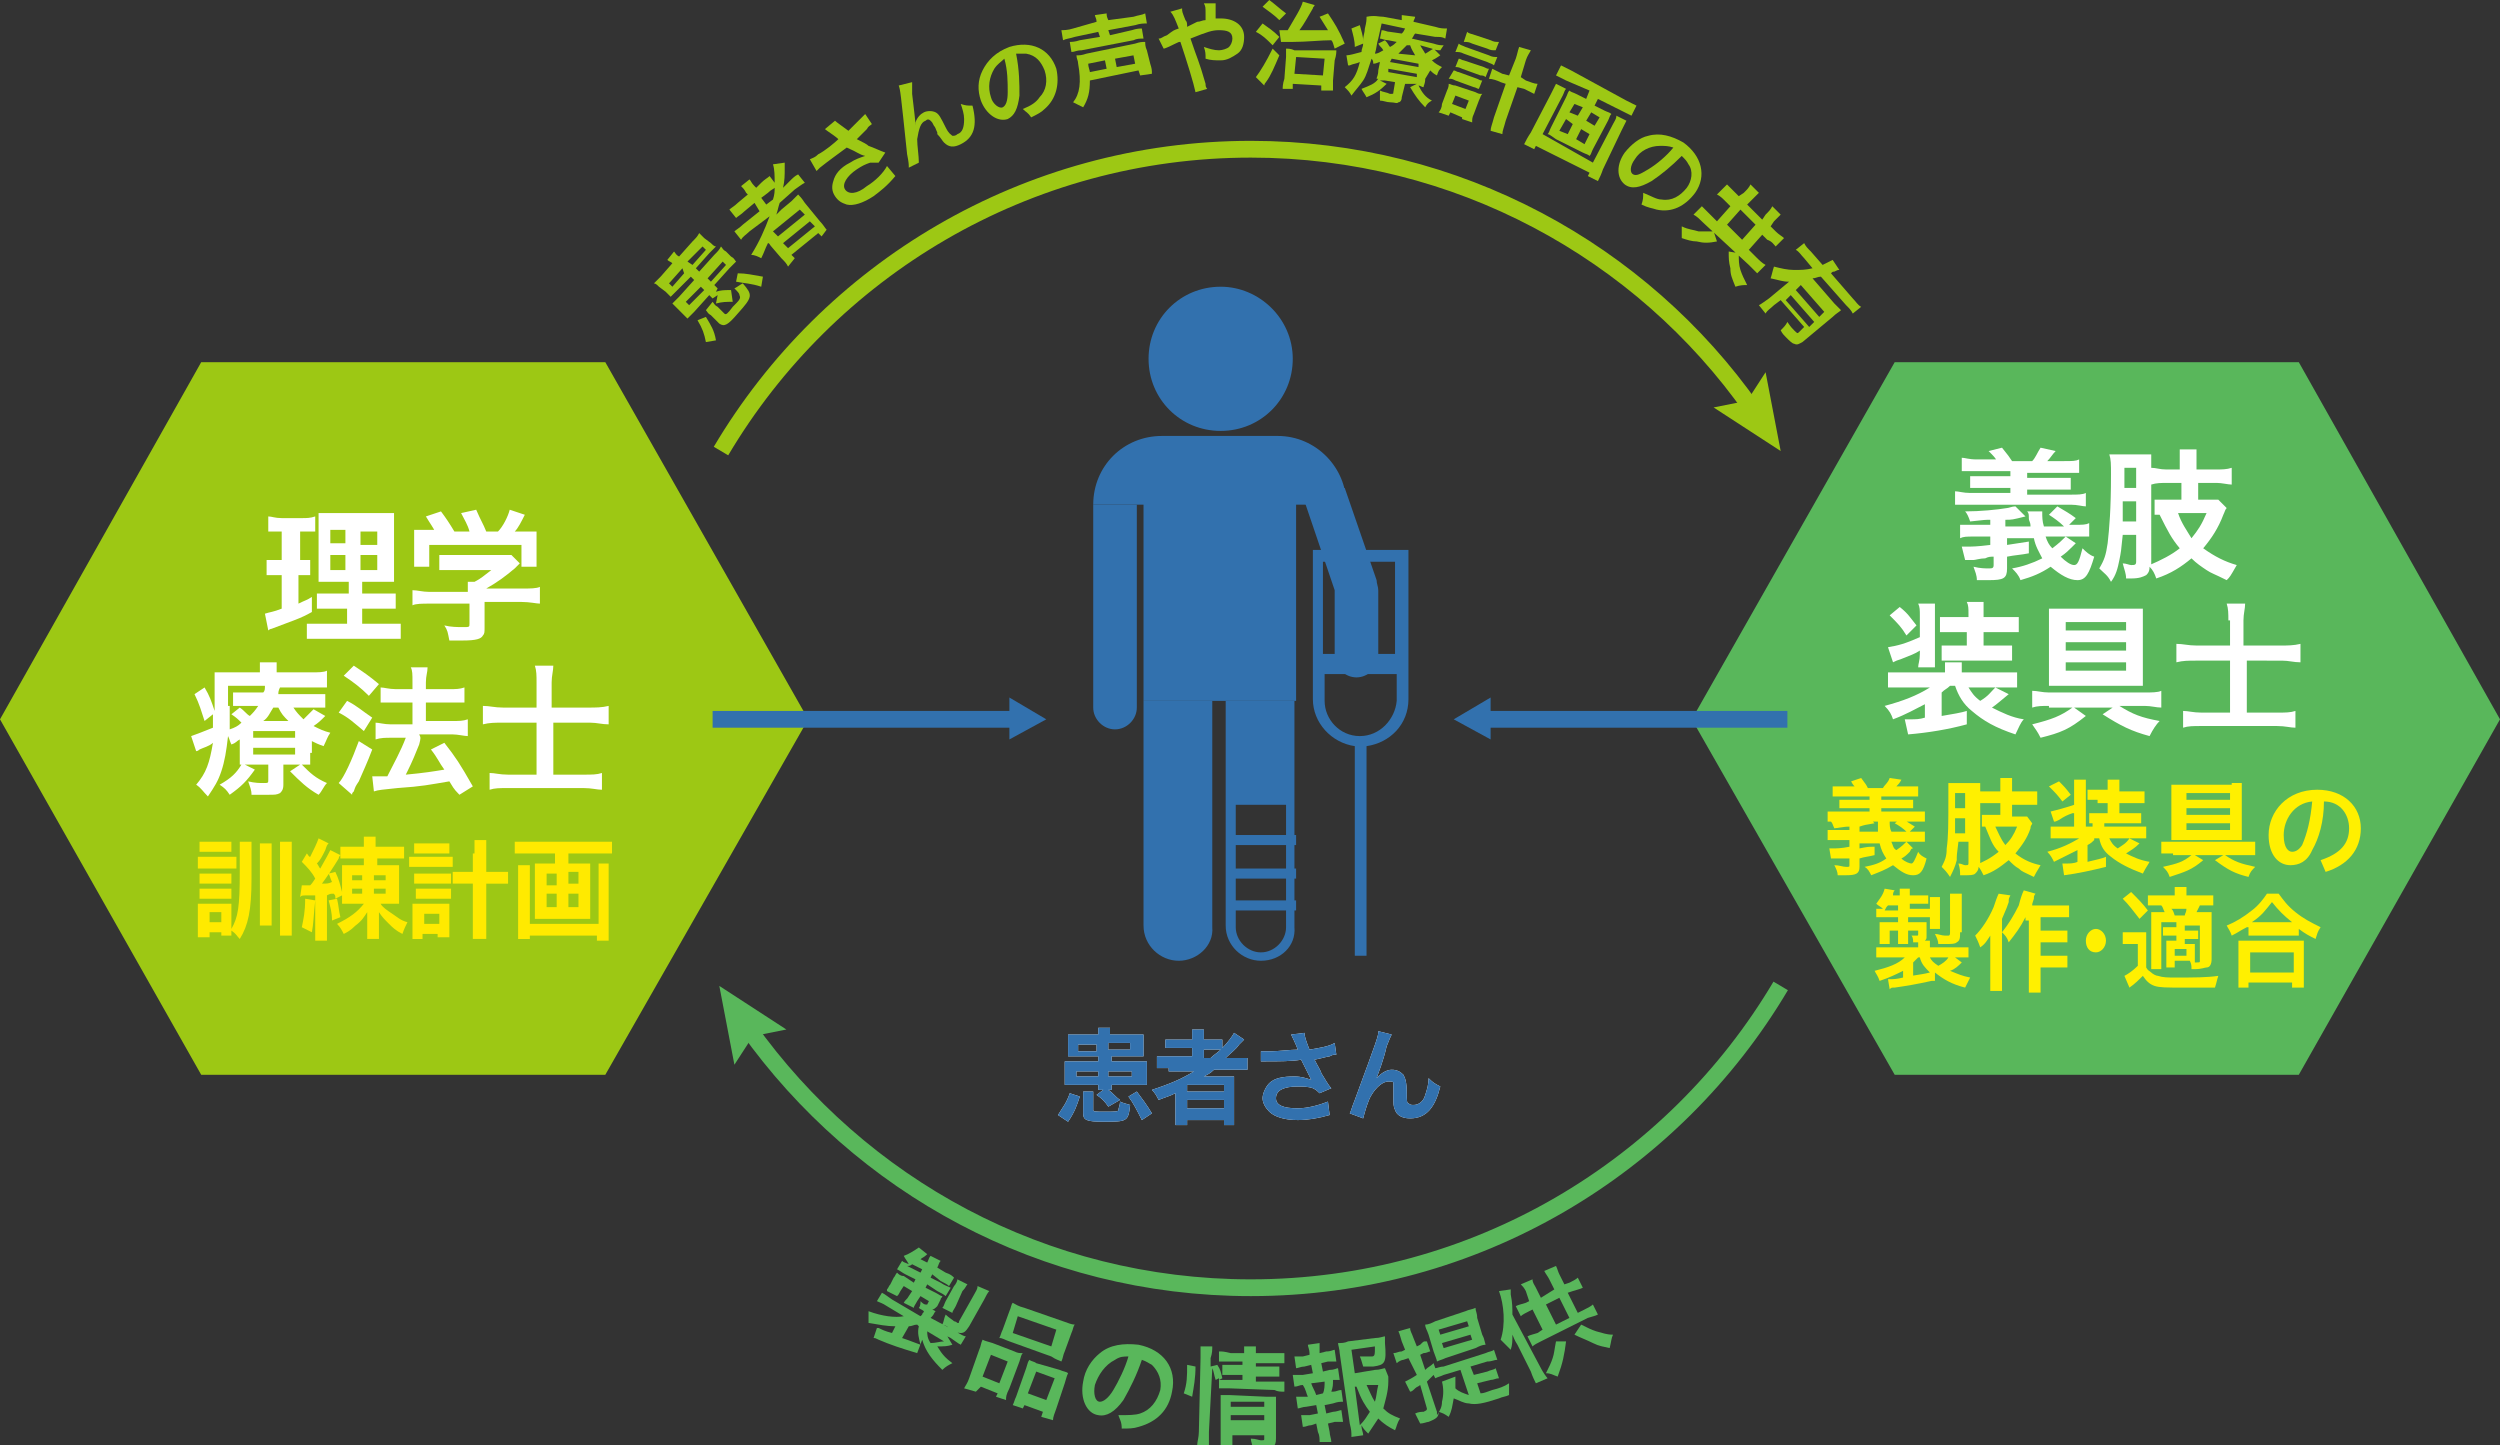 <?xml version="1.0" encoding="utf-8"?>
<!-- Generator: Adobe Illustrator 27.4.1, SVG Export Plug-In . SVG Version: 6.00 Build 0)  -->
<svg version="1.1" id="レイヤー_1" xmlns="http://www.w3.org/2000/svg" xmlns:xlink="http://www.w3.org/1999/xlink" x="0px"
	 y="0px" viewBox="0 0 149.1 86.2" style="enable-background:new 0 0 149.1 86.2;" xml:space="preserve">
<rect x="0" y="0" width="149.1" height="86.2" fill="#333333" stroke="none"/>
<style type="text/css">
	.st0{fill:#9DC814;}
	.st1{fill:#59B75B;}
	.st2{fill-rule:evenodd;clip-rule:evenodd;fill:#59B75B;}
	.st3{fill:#FFFFFF;}
	.st4{fill:#FFF000;}
	.st5{fill-rule:evenodd;clip-rule:evenodd;fill:#9DC814;}
	.st6{fill:#FFEA00;}
	.st7{fill:none;stroke:#3271AE;stroke-miterlimit:10;}
	.st8{fill:#3271AE;}
	.st9{fill:none;stroke:#9DC814;stroke-miterlimit:10;}
	.st10{fill:none;stroke:#59B75B;stroke-miterlimit:10;}
</style>
<g>
	<g>
		<g>
			<path class="st0" d="M42.5,17.8c-0.1-0.1-0.1-0.1-0.2-0.2l-0.9,1c-0.2,0.2-0.3,0.3-0.4,0.4c-0.1-0.1-0.2-0.2-0.3-0.3l-0.3-0.3
				c-0.1-0.1-0.2-0.2-0.3-0.3c0.1-0.1,0.2-0.2,0.4-0.4l0.9-1l-0.2-0.2l-0.8,0.8c-0.2,0.2-0.3,0.3-0.4,0.4c-0.1-0.1-0.1-0.1-0.3-0.3
				l-0.4-0.3c0,0,0,0,0,0c-0.1-0.1-0.2-0.2-0.3-0.2c0.1-0.1,0.2-0.2,0.4-0.4l0.7-0.8c-0.1-0.1-0.2-0.1-0.3-0.2l0.4-0.5
				c0.1,0.1,0.1,0.2,0.3,0.3l0.8-0.9c0.2-0.2,0.3-0.3,0.4-0.5c0.1,0.1,0.1,0.1,0.3,0.3l0.4,0.3c0,0,0,0,0,0c0.1,0.1,0.2,0.2,0.3,0.2
				c-0.1,0.1-0.2,0.2-0.4,0.4l-0.8,0.9l0.2,0.2l0.9-1c0.2-0.2,0.3-0.3,0.4-0.5c0.1,0.1,0.1,0.2,0.3,0.3l0.3,0.3
				c0.2,0.1,0.2,0.2,0.3,0.3c-0.1,0.1-0.2,0.2-0.4,0.4l-0.9,1c0.1,0.1,0.1,0.1,0.2,0.2l-0.1,0.2c0.3-0.1,0.5-0.1,0.9-0.1L43.7,18
				c-0.4,0-0.6,0-1,0.1l0.1-0.5L42.5,17.8z M39.9,16.9l0.2,0.2l0.7-0.8L40.7,16L39.9,16.9z M40.9,18l0.2,0.2l0.9-0.9l-0.2-0.2
				L40.9,18z M41.3,15.8l0.8-0.9l-0.2-0.2L41,15.6L41.3,15.8z M42.1,20.4c-0.1-0.5-0.2-0.8-0.5-1.3l0.5-0.2c0.3,0.5,0.5,0.8,0.6,1.4
				L42.1,20.4z M42.5,18c0.1,0.1,0.1,0.2,0.3,0.3l0.4,0.4c0.1,0.1,0.2,0,0.5-0.4c0.4-0.4,0.5-0.5,0.4-0.7c0-0.1-0.1-0.2-0.3-0.4
				c0.2-0.1,0.3-0.2,0.5-0.3c0.6,0.7,0.6,0.8-0.3,1.8c-0.6,0.7-0.8,0.8-1.1,0.6l-0.5-0.5c-0.2-0.1-0.2-0.2-0.3-0.3L42.5,18z
				 M42.4,16.8l0.9-1l-0.2-0.2l-0.9,1L42.4,16.8z M45.4,17.1c-0.6-0.2-1-0.2-1.5-0.3l0.1-0.5c0.5,0,0.9,0.1,1.5,0.2L45.4,17.1z"/>
			<path class="st0" d="M44.7,13.8c-0.2,0.2-0.4,0.3-0.5,0.5l-0.4-0.5c0.1-0.1,0.3-0.2,0.5-0.4l1-0.8L45,12.1l-0.6,0.5
				c-0.2,0.2-0.4,0.3-0.5,0.4l-0.4-0.5c0.1-0.1,0.3-0.2,0.5-0.4l0.6-0.5l-0.1-0.1c-0.1-0.2-0.2-0.3-0.3-0.4l0.5-0.4
				c0.1,0.1,0.1,0.2,0.3,0.4l0.1,0.1l0.3-0.3c0.2-0.2,0.4-0.3,0.5-0.4l0.3,0.4c0-0.4,0-0.8-0.1-1.1l0.7-0.1c0,0.1,0,0.2,0,0.4
				c0,0.3,0,0.7-0.1,1.1l0.4-0.4c0.2-0.2,0.3-0.3,0.5-0.4l0.4,0.5c-0.2,0.1-0.3,0.2-0.6,0.4l-0.9,0.8c-0.1,0.3-0.1,0.4-0.2,0.7
				c0.1-0.1,0.2-0.2,0.3-0.3l0.6-0.5c0.2-0.2,0.3-0.3,0.4-0.4c0.1,0.1,0.2,0.2,0.4,0.5l0.9,1.1c0.2,0.2,0.3,0.4,0.4,0.5L49,14.1
				l-0.2-0.2l-1.6,1.3l0.2,0.2L47,15.9c-0.1-0.2-0.2-0.3-0.4-0.5L46,14.7c-0.1-0.1-0.1-0.2-0.2-0.2c-0.2,0.4-0.2,0.5-0.4,0.9
				c-0.2-0.1-0.4-0.2-0.6-0.2c0.5-0.8,0.8-1.5,1.1-2.3L44.7,13.8z M46.1,11.9c0.1-0.3,0.1-0.5,0.1-0.7c-0.1,0.1-0.2,0.1-0.4,0.3
				l-0.4,0.3l0.3,0.4L46.1,11.9z M46.4,14.1l1.6-1.3l-0.3-0.3l-1.6,1.3L46.4,14.1z M47,14.8l1.6-1.3l-0.3-0.3l-1.6,1.3L47,14.8z"/>
			<path class="st0" d="M48.3,9.5c0.2-0.1,0.3-0.1,0.5-0.3c0.4-0.2,1-0.7,1.2-0.9c-0.2-0.2-0.7-0.5-0.8-0.6l0.6-0.5
				c0.1,0.1,0.4,0.3,0.8,0.6c0.4-0.4,0.8-0.8,1-1L52,7.4c-0.1,0.1-0.2,0.1-0.3,0.3c-0.1,0.1-0.3,0.3-0.6,0.6
				c0.4,0.2,0.6,0.3,0.7,0.4c0.3,0.1,0.7,0.3,1,0.4l-0.4,0.6c-0.2,0-0.3,0-0.5,0c-0.3,0.1-0.5,0.2-0.8,0.4c-0.6,0.4-0.9,0.9-0.7,1.2
				c0.2,0.3,0.7,0.3,1.3-0.2c0.5-0.3,1-0.8,1.2-1.2l0.5,0.6c-0.5,0.6-0.9,0.9-1.3,1.2c-0.6,0.4-1.2,0.6-1.6,0.5
				c-0.3-0.1-0.5-0.2-0.7-0.5c-0.2-0.3-0.2-0.6-0.1-0.9c0.1-0.4,0.4-0.8,1-1.1c0.3-0.2,0.6-0.3,0.9-0.4c-0.4-0.1-0.4-0.2-1.1-0.5
				c-0.4,0.3-1.1,0.8-1.6,1.2c-0.1,0.1-0.1,0.1-0.2,0.2L48.3,9.5z"/>
			<path class="st0" d="M54.6,7.5c0-0.1,0-0.1,0-0.2c0.1-0.3,0.3-0.5,0.5-0.6c0.2-0.1,0.5-0.1,0.7,0c0.2,0.1,0.3,0.3,0.6,0.9
				C56.6,8,56.7,8,56.8,8.1c0.1,0,0.2,0,0.3-0.1c0.3-0.1,0.4-0.4,0.4-0.9c0-0.3-0.1-0.6-0.2-0.9c0.3,0.1,0.4,0.1,0.7,0.1
				c0.3,1.2,0.1,1.9-0.7,2.3c-0.4,0.2-0.7,0.2-1-0.1c-0.1-0.1-0.2-0.3-0.4-0.5c0,0,0,0,0-0.1c-0.1-0.2-0.1-0.3-0.2-0.4
				c-0.1-0.2-0.1-0.2-0.2-0.3c-0.1-0.1-0.2-0.1-0.3,0c-0.3,0.1-0.4,0.5-0.5,1.1c0,0.4,0.1,1,0.1,1.4L54.2,10c0-0.2,0-0.3-0.1-0.8
				c-0.4-3.8-0.4-3.8-0.5-4.1l0.8-0.2c0,0.2,0,0.2,0,0.7C54.5,6.5,54.6,7.2,54.6,7.5L54.6,7.5z"/>
			<path class="st0" d="M60.8,5.7c-0.1,0.8-0.3,1.2-0.7,1.4c-0.6,0.2-1.3-0.3-1.6-1.1c-0.2-0.6-0.2-1.2,0.1-1.8
				c0.3-0.6,0.8-1.1,1.6-1.4c1.3-0.4,2.4,0.1,2.8,1.3C63.2,5,63,5.9,62.3,6.5c-0.2,0.2-0.4,0.3-0.8,0.5c-0.2-0.3-0.3-0.3-0.5-0.5
				c0.5-0.2,0.8-0.4,1-0.7c0.4-0.4,0.5-1,0.3-1.6c-0.2-0.5-0.5-0.9-1.1-1c-0.2,0-0.4,0-0.6,0C60.8,4.2,60.8,5,60.8,5.7z M59.3,4.1
				c-0.3,0.5-0.4,1.1-0.2,1.7c0.1,0.4,0.5,0.7,0.7,0.6C60,6.3,60.1,6,60.1,5.5c0-0.6,0-1.3-0.2-2C59.7,3.7,59.5,3.8,59.3,4.1z"/>
			<path class="st0" d="M65.4,1.3c0-0.2-0.1-0.3-0.1-0.4L66,0.8c0,0.1,0,0.2,0.1,0.4l0,0L67.6,1c0.3-0.1,0.5-0.1,0.7-0.2l0.1,0.6
				c-0.2,0-0.4,0-0.7,0.1l-1.6,0.3l0.1,0.3l1.3-0.3c0.3-0.1,0.5-0.1,0.6-0.1l0.1,0.6c-0.2,0-0.4,0-0.6,0.1L64.5,3
				c-0.3,0-0.4,0.1-0.6,0.1l-0.1-0.6c0.1,0,0.3,0,0.6-0.1l1.2-0.2l-0.1-0.3l-1.4,0.3c-0.3,0.1-0.5,0.1-0.7,0.2l-0.1-0.6
				c0.1,0,0.4,0,0.7-0.1L65.4,1.3L65.4,1.3z M65,4.8c0,0.7-0.1,1.1-0.4,1.6c-0.2-0.1-0.4-0.2-0.6-0.3c0.4-0.5,0.5-1.2,0.3-2.3
				c0-0.2-0.1-0.3-0.1-0.5c0.2,0,0.3,0,0.6-0.1l2.9-0.6c0.3-0.1,0.4-0.1,0.6-0.1c0,0.1,0,0.3,0.1,0.5l0.2,0.8
				c0.1,0.3,0.1,0.4,0.1,0.6l-0.7,0.1l-0.1-0.3L65,4.8z M66,4.1l-0.1-0.5l-1,0.2c0,0.2,0.1,0.4,0.1,0.5L66,4.1z M67.7,3.8l-0.1-0.5
				l-1.1,0.2L66.6,4L67.7,3.8z"/>
			<path class="st0" d="M71.4,1.3c0.2,0,0.3-0.1,0.5-0.1c0-0.1,0-0.1,0-0.3c0-0.5,0-0.5-0.1-0.7l0.7,0c0,0.2,0,0.2,0,0.9
				c0.1,0,0.2,0,0.3,0c0.8,0,1.4,0.4,1.4,1.1c0,0.4-0.1,0.8-0.4,1c-0.3,0.2-0.6,0.4-1,0.4c-0.3,0-0.6,0-0.9-0.1c0-0.3,0-0.4-0.1-0.7
				c0.3,0.1,0.6,0.2,0.9,0.2c0.2,0,0.5-0.1,0.6-0.2c0.1-0.1,0.2-0.3,0.2-0.5c0-0.4-0.3-0.5-0.8-0.5c-0.4,0-0.7,0.1-1.7,0.5
				c0.4,1.2,0.5,1.3,0.9,2.7c0,0.1,0,0.2,0.1,0.3l-0.7,0.2c-0.1-0.5-0.5-1.8-0.9-3c-0.1,0-0.1,0-0.3,0.1c-0.2,0.1-0.6,0.3-0.7,0.3
				l-0.3-0.6c0.2,0,0.2-0.1,0.5-0.2C70,1.8,70,1.8,70.3,1.7c-0.2-0.5-0.3-0.8-0.5-1l0.7-0.2c0,0.2,0,0.2,0.2,0.7
				c0.1,0.1,0.1,0.2,0.1,0.4L71.4,1.3z"/>
			<path class="st0" d="M76.3,3.3C76,4,75.8,4.5,75.5,4.9c-0.1,0.1-0.1,0.2-0.1,0.2l-0.5-0.5c0.3-0.4,0.6-0.9,1-1.7L76.3,3.3z
				 M75.3,1.4c0.4,0.3,0.6,0.4,1,0.8l-0.4,0.5c-0.4-0.4-0.6-0.6-1-0.8L75.3,1.4z M75.7,0c0.4,0.3,0.6,0.5,1,0.8l-0.4,0.4
				c-0.3-0.3-0.6-0.5-1-0.8L75.7,0z M76.3,1.8c0.1,0,0.2,0,0.3,0c0,0,0.1,0,0.2,0c0.4-0.7,0.8-1.3,0.9-1.7l0.7,0.2
				c0,0.1-0.1,0.1-0.1,0.2C78,1,77.8,1.4,77.5,1.8c0.5,0,1.2,0,1.7,0C79,1.5,78.9,1.3,78.7,1l0.5-0.2c0.4,0.6,0.6,0.9,1,1.8
				l-0.6,0.3c-0.1-0.3-0.1-0.4-0.2-0.5c-0.6,0-1.5,0.1-2.3,0.1c-0.6,0-0.6,0-0.7,0L76.3,1.8z M77.1,5.3l-0.6,0c0-0.1,0-0.3,0.1-0.6
				l0.1-1.3c0-0.2,0-0.4,0-0.5c0.1,0,0.3,0,0.5,0.1L79.1,3c0.3,0,0.4,0,0.6,0c0,0.1,0,0.3-0.1,0.6l-0.1,1.2c0,0.3,0,0.5,0,0.6
				l-0.7,0l0-0.3L77.1,5L77.1,5.3z M77.2,4.4l1.7,0.1l0.1-1l-1.7-0.1L77.2,4.4z"/>
			<path class="st0" d="M85,4.7C85,5,84.9,5.1,84.9,5.2c-0.1,0-0.2-0.1-0.3-0.1C84.8,5.5,85,5.8,85.4,6c-0.2,0.1-0.3,0.2-0.4,0.4
				c-0.4-0.4-0.6-0.7-0.9-1.2l0.4-0.2L83.8,5l-0.2,0.8c0,0.2-0.1,0.3-0.2,0.3c-0.1,0.1-0.2,0-0.5,0c-0.2,0-0.4-0.1-0.6-0.1
				c0-0.2,0-0.3,0-0.6c0.2,0.1,0.4,0.1,0.6,0.2c0.2,0,0.2,0,0.2-0.1l0.1-0.6l-0.6-0.1c-0.1,0-0.1,0-0.3,0L82.7,5
				c-0.4,0.4-0.7,0.6-1.2,0.8c-0.1-0.2-0.2-0.3-0.3-0.5c0.5-0.2,0.8-0.3,1-0.6c-0.1,0-0.1,0-0.1,0c0-0.1,0.1-0.2,0.1-0.5l0.1-0.5
				c-0.1,0-0.2,0.1-0.4,0.1c0-0.1,0-0.2-0.1-0.3c-0.2,0.6-0.3,1-0.5,1.3c-0.2,0.3-0.4,0.5-0.7,0.9c-0.1-0.2-0.2-0.3-0.4-0.5
				c0.5-0.4,0.7-0.7,0.9-1.5c-0.2,0.1-0.4,0.1-0.6,0.2c0,0-0.1,0-0.1,0l-0.1-0.6c0.2,0,0.5-0.1,0.9-0.2c0-0.2,0.1-0.3,0.1-0.5
				l-0.5,0.2c0-0.4-0.1-0.7-0.2-1.1l0.5-0.2c0.1,0.4,0.2,0.6,0.2,1c0,0,0-0.1,0-0.2c0-0.1,0.1-0.4,0.1-0.6c0.1-0.4,0.1-0.5,0.1-0.7
				C82,0.9,82.2,1,82.5,1l1.1,0.2l0,0c0-0.1,0-0.2,0-0.3L84.4,1c0,0.1-0.1,0.2-0.1,0.3l0,0l1.3,0.3c0.3,0.1,0.5,0.1,0.7,0.1
				l-0.1,0.6c-0.2-0.1-0.3-0.1-0.6-0.1l-1.2-0.2c-0.1,0.1-0.1,0.2-0.2,0.3l1.3,0.3c0.3,0.1,0.4,0.1,0.6,0.1L85.9,3
				C85.8,3,85.6,3,85.4,2.9l-0.7-0.2c0.1,0.2,0.2,0.3,0.3,0.5c0.2-0.1,0.3-0.2,0.5-0.3l0.4,0.4c-0.3,0.2-0.3,0.2-0.5,0.3
				c0.2,0.2,0.4,0.3,0.6,0.4c-0.2,0.2-0.2,0.2-0.3,0.5c-0.2-0.1-0.3-0.2-0.4-0.3L85,4.7z M82.2,2.3c-0.1,0.3-0.1,0.6-0.2,0.9
				c0.2,0,0.3-0.1,0.5-0.2c-0.1-0.2-0.2-0.2-0.3-0.4l0.4-0.2c0.2,0.2,0.2,0.3,0.3,0.4c0.2-0.1,0.3-0.2,0.4-0.3l-0.5-0.1
				c-0.2,0-0.4-0.1-0.5-0.1l0.1-0.5c0.2,0,0.3,0.1,0.5,0.1l0.7,0.1c0.1-0.1,0.1-0.1,0.2-0.3l-1.4-0.3L82.2,2.3z M82.8,4.3l1.7,0.3
				l0-0.2l-1.7-0.3L82.8,4.3z M82.9,3.7L84.6,4l0-0.2L83,3.5L82.9,3.7z M84.4,3.3c-0.1-0.2-0.2-0.3-0.3-0.6l-0.2,0
				c-0.2,0.2-0.3,0.3-0.5,0.5L84.4,3.3z"/>
			<path class="st0" d="M86.4,6.9l-0.6-0.2C85.9,6.6,86,6.4,86,6.2l0.3-0.8c0.1-0.2,0.1-0.3,0.1-0.4c0.1,0,0.2,0.1,0.4,0.1L88,5.5
				c0.2,0.1,0.2,0.1,0.4,0.1c-0.1,0.1-0.1,0.2-0.2,0.4l-0.3,0.8c-0.1,0.2-0.1,0.3-0.1,0.5l-0.6-0.2L87.2,7l-0.7-0.3L86.4,6.9z
				 M86.7,4.2c0.1,0,0.2,0.1,0.3,0.1l1.1,0.4c0.2,0.1,0.2,0.1,0.3,0.1l-0.2,0.5c-0.1,0-0.2-0.1-0.3-0.1l-1.1-0.4
				c-0.2-0.1-0.2-0.1-0.4-0.1L86.7,4.2z M86.6,6.2l0.8,0.3L87.6,6l-0.8-0.3L86.6,6.2z M87,3.5c0.1,0,0.2,0.1,0.3,0.1L88.5,4
				c0.2,0.1,0.2,0.1,0.3,0.1l-0.2,0.5c-0.1-0.1-0.2-0.1-0.3-0.1l-1.1-0.4C87,4,86.9,4,86.8,4L87,3.5z M87,2.6
				c0.1,0.1,0.2,0.1,0.4,0.2l1.4,0.5c0.2,0.1,0.3,0.1,0.5,0.1l-0.2,0.5c-0.1-0.1-0.2-0.1-0.4-0.2l-1.4-0.5c-0.2-0.1-0.3-0.1-0.5-0.1
				L87,2.6z M87.5,1.9c0.1,0.1,0.2,0.1,0.5,0.2l0.9,0.3c0.2,0.1,0.3,0.1,0.5,0.1l-0.2,0.5C89,3,88.9,3,88.7,2.9l-0.9-0.3
				c-0.2-0.1-0.3-0.1-0.5-0.1L87.5,1.9z M90.4,3.5c0.1-0.3,0.1-0.4,0.2-0.7l0.7,0.2c-0.1,0.2-0.2,0.3-0.3,0.6l-0.3,1L91,4.8
				C91.3,4.9,91.5,5,91.7,5l-0.2,0.6c-0.2-0.1-0.4-0.2-0.6-0.3l-0.4-0.1l-0.7,2c-0.1,0.4-0.2,0.6-0.2,0.8l-0.7-0.2
				C88.9,7.6,89,7.4,89.1,7l0.7-2l-0.3-0.1c-0.2-0.1-0.5-0.2-0.7-0.2L89,4.1c0.2,0.1,0.4,0.2,0.6,0.3L90,4.5L90.4,3.5z"/>
			<path class="st0" d="M97,7.2c-0.1,0.2-0.2,0.4-0.3,0.6l-1.1,2.3c-0.1,0.3-0.2,0.5-0.3,0.7l-0.6-0.3l0.1-0.2l-3.2-1.6l-0.1,0.2
				l-0.6-0.3c0.1-0.2,0.2-0.4,0.4-0.7l1.2-2.3c0.1-0.2,0.2-0.4,0.3-0.6l0.6,0.3c-0.1,0.1-0.1,0.2-0.2,0.4l-1.2,2.3L95,9.7l1.2-2.3
				c0.1-0.2,0.2-0.3,0.2-0.5L97,7.2z M93.4,4.8c-0.2-0.1-0.4-0.2-0.6-0.3l0.3-0.6c0.2,0.1,0.4,0.2,0.6,0.3L97,6
				c0.2,0.1,0.4,0.2,0.6,0.3l-0.3,0.6c-0.2-0.1-0.4-0.2-0.6-0.3l-1.4-0.7l-0.2,0.4l0.6,0.3c0.2,0.1,0.3,0.1,0.4,0.2
				c-0.1,0.1-0.1,0.2-0.2,0.4L95,8.9c-0.1,0.2-0.1,0.3-0.2,0.4c-0.1-0.1-0.2-0.1-0.4-0.2l-1.6-0.8C92.5,8.1,92.4,8,92.3,8
				c0.1-0.1,0.1-0.2,0.2-0.4l0.9-1.8c0.1-0.2,0.1-0.3,0.2-0.4c0.1,0.1,0.2,0.1,0.4,0.2l0.6,0.3l0.2-0.5L93.4,4.8z M93.4,7.1L93,7.8
				L93.5,8l0.3-0.6L93.4,7.1z M93.9,6.2l-0.3,0.5l0.5,0.2l0.3-0.5L93.9,6.2z M94,8.3l0.5,0.3l0.3-0.6l-0.5-0.3L94,8.3z M94.6,7.2
				l0.5,0.3l0.3-0.5l-0.5-0.3L94.6,7.2z"/>
			<path class="st0" d="M98.5,10.8c-0.7,0.4-1.2,0.5-1.6,0.2c-0.5-0.4-0.5-1.2,0-1.9c0.4-0.5,0.9-0.9,1.4-1c0.7-0.2,1.4,0,2.1,0.4
				c1.1,0.8,1.4,2,0.7,3c-0.6,0.8-1.4,1.2-2.3,1c-0.3-0.1-0.5-0.1-0.9-0.3c0.1-0.3,0.1-0.4,0.1-0.7c0.5,0.2,0.8,0.4,1.1,0.4
				c0.6,0.1,1.1-0.2,1.5-0.7c0.3-0.4,0.4-1,0.1-1.4c-0.1-0.2-0.2-0.3-0.4-0.5C99.7,9.9,99.1,10.4,98.5,10.8z M99,8.7
				c-0.6,0-1.2,0.3-1.5,0.8c-0.3,0.4-0.3,0.8-0.1,0.9c0.2,0.1,0.4,0,0.9-0.3c0.5-0.3,1.1-0.8,1.5-1.3C99.5,8.7,99.3,8.7,99,8.7z"/>
			<path class="st0" d="M102.4,14.4c-0.5,0.1-0.8,0.1-1.2,0c-0.3,0-0.6-0.1-0.9-0.2c0-0.3,0-0.4,0-0.7c0.4,0.2,0.7,0.2,1,0.3
				c0.4,0,0.6,0,0.9,0L102.4,14.4z M104,11.5c0.2-0.2,0.3-0.3,0.4-0.5l0.5,0.5c-0.1,0.1-0.2,0.2-0.4,0.4l-0.3,0.3l0.9,0.9l0.2-0.3
				c0.2-0.2,0.3-0.3,0.4-0.5l0.5,0.5c-0.1,0.1-0.2,0.2-0.4,0.4l-0.2,0.3l0.3,0.3c0.2,0.2,0.4,0.3,0.5,0.4l-0.5,0.5
				c-0.1-0.1-0.2-0.3-0.5-0.4l-0.3-0.3l-0.8,0.9l0.4,0.4c0.2,0.2,0.4,0.4,0.6,0.5l-0.5,0.5c-0.1-0.1-0.3-0.3-0.5-0.5l-2.7-2.5
				c-0.2-0.2-0.4-0.4-0.6-0.5l0.5-0.5c0.1,0.1,0.3,0.3,0.5,0.5l0.4,0.4l0.8-0.9l-0.3-0.3c-0.2-0.2-0.3-0.3-0.5-0.4L103,11
				c0.1,0.1,0.3,0.3,0.4,0.4l0.3,0.3L104,11.5z M103.9,14.3l0.8-0.9l-0.9-0.9l-0.8,0.9L103.9,14.3z M103.7,15.1c0,0.4,0,0.7,0.1,1
				c0.1,0.3,0.2,0.5,0.4,0.9c-0.2,0-0.4,0-0.7,0.1c-0.2-0.5-0.3-0.7-0.3-1.1c-0.1-0.4-0.1-0.6-0.1-1L103.7,15.1z"/>
			<path class="st0" d="M106.7,16.8c-0.4,0-0.6-0.1-1.1-0.2c0.1-0.3,0.1-0.4,0.2-0.7c0.4,0.1,0.8,0.2,1.2,0.2c0.4,0,0.7,0,1.1-0.1
				l-0.5-0.6c-0.2-0.2-0.3-0.4-0.5-0.5l0.5-0.4c0.1,0.2,0.2,0.3,0.4,0.5l0.7,0.8c0.2-0.1,0.4-0.2,0.6-0.3l0.4,0.6
				c-0.1,0-0.1,0-0.3,0.1c-0.1,0-0.1,0-0.2,0.1l1.3,1.5c0.2,0.2,0.3,0.4,0.5,0.5l-0.5,0.4c-0.1-0.2-0.2-0.3-0.4-0.5l-1.5-1.7
				c-0.2,0-0.3,0.1-0.5,0.1l1.3,1.5c0.2,0.2,0.3,0.3,0.4,0.4c-0.1,0.1-0.3,0.2-0.5,0.4l-1.8,1.5c-0.2,0.1-0.3,0.2-0.5,0.1
				c-0.1,0-0.3-0.2-0.5-0.4c-0.1-0.1-0.2-0.2-0.3-0.4c0.2-0.2,0.3-0.3,0.4-0.5c0.2,0.3,0.3,0.4,0.4,0.5c0.2,0.2,0.2,0.2,0.3,0.1
				l0.3-0.3l-1.4-1.6l-0.4,0.3c-0.2,0.2-0.4,0.3-0.5,0.5l-0.4-0.5c0.2-0.1,0.3-0.2,0.6-0.4L106.7,16.8z M106.8,17.6l-0.3,0.3
				l1.4,1.6l0.3-0.3L106.8,17.6z M108.8,18.6l-1.4-1.6l-0.3,0.3l1.4,1.6L108.8,18.6z"/>
		</g>
		<g>
			<path class="st1" d="M54.7,80.7c-1-0.3-1.6-0.5-2.3-0.8c-0.2-0.1-0.2-0.1-0.3-0.1l0.2-0.6c0,0,0,0,0.1,0c0.2,0.1,0.4,0.2,0.8,0.3
				l0.2-0.4c-0.5,0-1-0.1-1.6-0.2c0-0.3,0-0.4,0-0.7c0.8,0.3,1.6,0.4,2.1,0.3l-1-0.6c-0.3-0.2-0.4-0.2-0.6-0.3l0.3-0.5
				c0.2,0.1,0.3,0.2,0.6,0.4l1.7,1l0.1-0.1c0-0.1,0.1-0.1,0.1-0.2c-0.1-0.1-0.2-0.1-0.3-0.2c0.1-0.1,0.1-0.3,0.1-0.4
				c0.1,0.1,0.2,0.2,0.3,0.2c0.1,0,0.1,0,0.1,0l0.1-0.2l-0.5-0.3l-0.2,0.3c-0.1,0.2-0.2,0.3-0.2,0.4l-0.6-0.3
				c0.1-0.2,0.2-0.2,0.3-0.4l0.2-0.3l-0.5-0.3l-0.2,0.3c-0.1,0.2-0.1,0.2-0.2,0.3l-0.6-0.3l0-0.1c0.1-0.1,0.1-0.2,0.2-0.3l0.2-0.4
				c0.1-0.1,0.1-0.2,0.2-0.3c0.1,0.1,0.2,0.2,0.4,0.2l0.6,0.4l0.1-0.2L54,76c-0.2-0.1-0.3-0.2-0.5-0.3l0.3-0.5
				c0.1,0.1,0.2,0.1,0.4,0.2c-0.1-0.2-0.2-0.3-0.3-0.5c0.3-0.1,0.6-0.3,0.9-0.5l0.5,0.4C55.1,75,55,75,54.9,75.1l0.4,0.2
				c0.1-0.2,0.1-0.3,0.2-0.4l0.6,0.3c-0.1,0.1-0.1,0.2-0.2,0.4l0.5,0.3c0.3,0.1,0.4,0.2,0.5,0.3l-0.3,0.5c-0.1-0.1-0.3-0.2-0.5-0.3
				L55.6,76l-0.1,0.2l0.6,0.3c0.3,0.2,0.4,0.2,0.6,0.3l-0.3,0.5c-0.1-0.1-0.3-0.2-0.5-0.3l-0.6-0.4l-0.1,0.2l0.6,0.3
				c0.2,0.1,0.3,0.2,0.4,0.2c0,0.1-0.1,0.1-0.1,0.2l-0.2,0.4c-0.1,0.1-0.2,0.2-0.3,0.2l0.2,0.1c-0.1,0.1-0.1,0.2-0.2,0.3l-0.1,0.1
				l1.5,0.8c0.3,0.2,0.5,0.3,0.6,0.3l-0.3,0.5c-0.2-0.1-0.3-0.2-0.6-0.4l-0.2-0.1l0.3,0.5c-0.3,0.1-0.5,0.1-0.9,0.1
				c0.3,0.5,0.5,0.7,0.9,1c-0.2,0.1-0.4,0.2-0.6,0.4c-0.6-0.6-1-1.1-1.2-1.8L54.7,80.7z M53.8,79.8c0.6,0.2,0.8,0.3,1.1,0.4
				c-0.1-0.4-0.2-0.7-0.1-1.1L54.7,79c-0.2,0-0.3,0.1-0.5,0.1L53.8,79.8z M54.9,75.9l0.1-0.2l-0.6-0.3c-0.1,0.1-0.2,0.1-0.3,0.1
				L54.9,75.9z M55.3,79.4c0,0.2,0,0.4,0.2,0.7c0.3,0,0.6-0.1,0.8-0.1L55.3,79.4z M57.8,79.1c-0.2,0.3-0.3,0.4-0.5,0.4
				c-0.2,0-0.4-0.1-0.7-0.3c-0.1-0.1-0.3-0.2-0.4-0.2c0.1-0.2,0.1-0.4,0.2-0.6c0.2,0.2,0.4,0.3,0.5,0.4c0.1,0,0.2,0.1,0.2,0.1
				c0.1,0,0.1,0,0.1-0.1l0.9-1.6c0.1-0.2,0.2-0.3,0.2-0.5L59,77c-0.1,0.1-0.2,0.3-0.3,0.5L57.8,79.1z M56.2,78
				c0.1-0.1,0.1-0.2,0.2-0.4l0.5-0.9c0.1-0.1,0.2-0.3,0.2-0.4l0.6,0.3c-0.1,0.1-0.1,0.2-0.3,0.4L57,77.9c-0.1,0.2-0.2,0.3-0.2,0.4
				L56.2,78z"/>
			<path class="st1" d="M58.4,80.5c0.1-0.2,0.1-0.4,0.2-0.6c0.2,0.1,0.3,0.1,0.6,0.2l1.3,0.5c0.2,0.1,0.3,0.1,0.5,0.1
				c-0.1,0.1-0.1,0.2-0.2,0.5l-0.6,1.6C60,83.2,60,83.3,60,83.5l-0.6-0.2l0.1-0.2l-1-0.4L58.2,83l-0.7-0.2c0.1-0.2,0.2-0.3,0.3-0.6
				L58.4,80.5z M58.6,82.1l1,0.4l0.5-1.3l-1-0.4L58.6,82.1z M60.2,78.2c0.1-0.2,0.1-0.4,0.2-0.5c0.2,0.1,0.3,0.2,0.7,0.3l2.3,0.8
				c0.3,0.1,0.5,0.2,0.7,0.2c-0.1,0.1-0.1,0.3-0.2,0.5l-0.4,1.1c-0.1,0.2-0.1,0.4-0.2,0.6c-0.2-0.1-0.3-0.1-0.6-0.3L60.2,80
				c-0.3-0.1-0.4-0.2-0.6-0.2c0.1-0.2,0.1-0.3,0.2-0.5L60.2,78.2z M63.2,81.7c0.2,0.1,0.4,0.1,0.5,0.2c-0.1,0.2-0.1,0.3-0.2,0.6
				L63,84c-0.1,0.3-0.2,0.5-0.2,0.7l-0.7-0.2l0.1-0.3l-1.1-0.4L61,84l-0.6-0.2c0.1-0.2,0.1-0.3,0.2-0.5l0.6-1.7
				c0.1-0.3,0.1-0.4,0.2-0.5c0.1,0.1,0.3,0.1,0.4,0.2L63.2,81.7z M60.4,79.5l2.3,0.8l0.3-1l-2.3-0.8L60.4,79.5z M61.3,83.1l1.1,0.4
				l0.5-1.3l-1.1-0.4L61.3,83.1z"/>
			<path class="st1" d="M67,83.5c-0.5,0.7-1,1-1.5,0.9c-0.7-0.1-1.1-1-0.9-2c0.1-0.7,0.5-1.3,1-1.7c0.6-0.5,1.4-0.6,2.3-0.5
				c1.5,0.3,2.3,1.4,2,2.8c-0.2,1.1-0.9,1.8-2,2.1c-0.3,0.1-0.6,0.1-1,0.1c0-0.4-0.1-0.5-0.2-0.8c0.6,0,1,0,1.3-0.1
				c0.6-0.2,1-0.7,1.2-1.4c0.1-0.6-0.1-1.1-0.5-1.5c-0.2-0.1-0.3-0.2-0.6-0.3C67.8,82,67.4,82.8,67,83.5z M66.5,81.1
				c-0.6,0.3-1,0.9-1.2,1.5c-0.1,0.5,0,1,0.3,1c0.2,0,0.5-0.2,0.8-0.7c0.3-0.5,0.7-1.3,0.9-2C67,80.9,66.8,80.9,66.5,81.1z"/>
			<path class="st1" d="M70.6,83.1c0.2-0.6,0.2-1,0.2-1.7l0.5,0.1c0,0.7-0.1,1.2-0.2,1.8L70.6,83.1z M72.1,85.4c0,0.3,0,0.6,0,0.8
				l-0.7,0c0-0.2,0.1-0.5,0.1-0.8l0.1-4.4c0-0.3,0-0.5,0-0.7l0.7,0c0,0.2,0,0.4-0.1,0.7l0,0.5l0.4-0.1c0.2,0.3,0.2,0.4,0.3,0.8
				l-0.2,0.1c0.2,0,0.3,0,0.5,0l0.9,0l0-0.3l-0.7,0c-0.2,0-0.4,0-0.5,0l0-0.6c0.2,0,0.3,0,0.5,0l0.7,0l0-0.2l-0.8,0
				c-0.3,0-0.5,0-0.6,0l0-0.6c0.2,0,0.3,0,0.7,0.1l0.8,0c0-0.2,0-0.3,0-0.4l0.7,0c0,0.2,0,0.2,0,0.4l1,0c0.4,0,0.5,0,0.7,0l0,0.6
				c-0.2,0-0.3,0-0.7,0l-1,0l0,0.2l0.9,0c0.3,0,0.4,0,0.5,0l0,0.6c-0.2,0-0.3,0-0.5,0l-0.9,0l0,0.3l1.1,0c0.3,0,0.5,0,0.6,0l0,0.6
				c-0.2,0-0.4,0-0.6-0.1l-2.7-0.1c-0.3,0-0.5,0-0.6,0l0-0.6l-0.2,0.1c-0.1-0.3-0.1-0.5-0.2-0.7L72.1,85.4z M73.5,85.5
				c0,0.3,0,0.5,0,0.7l-0.7,0c0-0.2,0-0.4,0-0.7l0-1.8c0-0.2,0-0.4,0-0.5c0.2,0,0.3,0,0.5,0l2.2,0.1c0.3,0,0.4,0,0.6,0
				c0,0.2,0,0.3,0,0.7l0,1.8c0,0.5-0.2,0.6-0.8,0.6c-0.1,0-0.3,0-0.6,0c0-0.3-0.1-0.4-0.1-0.6c0.3,0,0.5,0.1,0.6,0.1
				c0.2,0,0.2,0,0.2-0.1l0-0.2l-2,0L73.5,85.5z M75.4,84.7l0-0.3l-2,0l0,0.3L75.4,84.7z M75.4,83.9l0-0.3l-2,0l0,0.3L75.4,83.9z"/>
			<path class="st1" d="M79.3,81.7c0.3,0,0.4-0.1,0.5-0.1l0.1,0.7c-0.1,0-0.2,0-0.4,0c0,0.3,0,0.4-0.1,0.7l0.1,0
				c0.2,0,0.3-0.1,0.5-0.1l0.1,0.7c-0.2,0-0.3,0-0.6,0.1l-0.5,0.1l0.1,0.5l0.4-0.1c0.2,0,0.4-0.1,0.5-0.1l0.1,0.7
				c-0.2,0-0.3,0-0.5,0l-0.4,0.1l0.1,0.5c0,0.2,0.1,0.4,0.1,0.6L78.7,86c0-0.2,0-0.4-0.1-0.6l-0.1-0.5L78.2,85
				c-0.2,0-0.3,0.1-0.5,0.1l-0.1-0.7c0.2,0,0.3,0,0.5,0l0.5-0.1l-0.1-0.5l-0.6,0.1c-0.2,0-0.4,0.1-0.5,0.1l-0.1-0.7
				c0.2,0,0.3,0,0.6,0l0.1,0c-0.1-0.2-0.1-0.4-0.3-0.7c-0.2,0-0.3,0.1-0.5,0.1L77.1,82c0.2,0,0.3,0,0.6,0l0.6-0.1l-0.1-0.5l-0.4,0.1
				c-0.2,0-0.4,0.1-0.5,0.1l-0.1-0.7c0.2,0,0.3,0,0.5,0l0.4-0.1l0-0.1c0-0.2-0.1-0.4-0.1-0.5l0.7-0.1c0,0.1,0,0.3,0,0.5l0,0.1
				l0.4-0.1c0.3,0,0.4-0.1,0.5-0.1l0.1,0.7c-0.2,0-0.3,0-0.5,0l-0.4,0.1l0.1,0.5L79.3,81.7z M78.9,83.1c0.1-0.2,0.1-0.5,0.1-0.7
				l-0.8,0.1c0.1,0.3,0.2,0.4,0.3,0.7L78.9,83.1z M82.8,82.1c0,0.1,0,0.1,0,0.3c0,0.6-0.2,1.2-0.3,1.6c0.3,0.3,0.5,0.4,1,0.6
				c-0.2,0.3-0.2,0.5-0.3,0.7c-0.4-0.2-0.7-0.4-1-0.7c-0.2,0.3-0.4,0.6-0.6,0.9c-0.2-0.2-0.3-0.3-0.4-0.5c0,0.3,0.1,0.4,0.1,0.6
				l-0.7,0.1c0-0.3,0-0.4-0.1-0.8l-0.6-4.2c0-0.2-0.1-0.5-0.1-0.6c0.2,0,0.4,0,0.6-0.1l1.6-0.2c0.3,0,0.5-0.1,0.6-0.1
				c0,0.2,0,0.3,0,0.4c0.1,1.2,0,1.3-0.7,1.4c-0.2,0-0.3,0-0.6,0c-0.1-0.3-0.1-0.4-0.2-0.6c0.3,0,0.5,0,0.7,0c0.2,0,0.2-0.1,0.2-0.6
				l-1.4,0.2l0.2,1.4l1.2-0.2c0.3,0,0.5-0.1,0.6-0.1L82.8,82.1z M81.1,85c0.3-0.3,0.4-0.5,0.6-0.8c-0.3-0.4-0.5-0.7-0.8-1.5l-0.1,0
				L81.1,85z M81.5,82.6c0.2,0.4,0.3,0.7,0.5,1c0.1-0.3,0.1-0.6,0.2-1L81.5,82.6z"/>
			<path class="st1" d="M88.3,83.1c0.2,0,0.4-0.1,0.7-0.2c0.4-0.1,0.7-0.2,1-0.4c0,0.3,0,0.4,0,0.7c-0.2,0.1-0.4,0.1-0.6,0.2
				c-0.9,0.3-1.4,0.4-1.8,0.3c-0.3,0-0.6-0.2-0.9-0.3c-0.1,0.5-0.1,0.7-0.3,1.1c-0.3-0.2-0.3-0.2-0.6-0.3c0,0.3-0.1,0.4-0.6,0.6
				c-0.1,0-0.3,0.1-0.5,0.1c-0.1-0.2-0.2-0.4-0.3-0.6c0.2-0.1,0.4-0.1,0.5-0.1c0.2-0.1,0.2-0.1,0.2-0.2l-0.4-1.4
				c-0.1,0.1-0.2,0.1-0.3,0.2c-0.1,0.1-0.2,0.2-0.3,0.2l-0.3-0.6c0.2-0.1,0.4-0.2,0.7-0.4L84,81l-0.3,0.1c-0.1,0-0.3,0.1-0.4,0.2
				l-0.2-0.6c0.2,0,0.3-0.1,0.5-0.1l0.2-0.1l-0.2-0.5c-0.1-0.3-0.1-0.4-0.2-0.6l0.7-0.2c0,0.2,0.1,0.3,0.2,0.6l0.2,0.5l0.2-0.1
				C84.9,80,84.9,80,85,80c0,0,0,0,0.1,0c0,0,0,0,0,0l0.2,0.6c-0.1,0-0.2,0.1-0.4,0.1l-0.2,0.1l0.3,0.9c0.2-0.2,0.3-0.2,0.5-0.4
				l0.1,0.3c0.1,0,0.3-0.1,0.5-0.1l2.5-0.8c0.2-0.1,0.4-0.1,0.5-0.2l0.2,0.6c-0.2,0-0.3,0.1-0.6,0.1l-1,0.3l0.2,0.5l0.8-0.2
				c0.2-0.1,0.4-0.1,0.5-0.2l0.2,0.6c-0.2,0-0.3,0.1-0.5,0.1l-0.8,0.2L88.3,83.1z M86.2,81c-0.2,0.1-0.3,0.1-0.5,0.2
				c0-0.1-0.1-0.3-0.2-0.6l-0.3-1C85.1,79.3,85,79.2,85,79c0.2,0,0.4-0.1,0.6-0.2l1.8-0.6c0.2-0.1,0.4-0.1,0.6-0.2
				c0,0.2,0.1,0.3,0.1,0.6l0.3,1c0.1,0.2,0.1,0.2,0.2,0.6c-0.2,0-0.4,0.1-0.6,0.2L86.2,81z M86.8,82.1c0,0.1,0,0.1,0,0.4
				c0,0.1,0,0.1,0,0.3c0.2,0.2,0.5,0.3,0.8,0.4l-0.5-1.5l-1,0.3c-0.2,0.1-0.3,0.1-0.5,0.2l-0.1-0.2c-0.2,0.2-0.2,0.2-0.4,0.4
				l0.6,1.8c0,0.1,0,0.1,0,0.2c0.2-0.3,0.3-0.5,0.3-0.8c0.1-0.4,0.1-0.8,0-1.2L86.8,82.1z M85.9,79.6l1.7-0.5l-0.1-0.3l-1.7,0.5
				L85.9,79.6z M86.1,80.4l1.7-0.5l-0.1-0.3L86,80.1L86.1,80.4z"/>
			<path class="st1" d="M90.1,76.9c0,0.1,0,0.1,0,0.3c0.1,0.5,0.1,0.8,0.1,1.2l1.7,3.2c0.1,0.2,0.3,0.5,0.4,0.6l-0.7,0.3
				c-0.1-0.2-0.2-0.4-0.3-0.7l-0.8-1.6c-0.2-0.3-0.2-0.4-0.3-0.6c0,0.4,0,0.6-0.1,0.9c-0.3-0.3-0.4-0.4-0.6-0.6
				c0.3-0.9,0.2-2.1-0.1-2.9L90.1,76.9z M92.7,76.9l-0.3-0.6c-0.1-0.2-0.2-0.3-0.3-0.5l0.7-0.3c0.1,0.2,0.1,0.3,0.2,0.5l0.3,0.6
				l0.3-0.1c0.2-0.1,0.4-0.2,0.5-0.3l0.3,0.6c-0.2,0.1-0.3,0.1-0.6,0.2l-0.3,0.1l0.6,1.2l0.4-0.2c0.2-0.1,0.4-0.2,0.5-0.3l0.3,0.6
				c-0.2,0.1-0.3,0.1-0.6,0.2l-2.8,1.4c-0.2,0.1-0.4,0.2-0.5,0.3l-0.3-0.6c0.2-0.1,0.3-0.1,0.6-0.2l0.3-0.2l-0.6-1.2l-0.2,0.1
				c-0.2,0.1-0.4,0.2-0.5,0.3l-0.3-0.6c0.2-0.1,0.3-0.1,0.6-0.2l0.2-0.1L91,77c-0.1-0.2-0.2-0.3-0.3-0.4l0.7-0.3
				c0,0.2,0.1,0.3,0.2,0.5l0.3,0.6L92.7,76.9z M93.4,80c-0.1,0.8-0.2,1.3-0.5,2.1c-0.3-0.1-0.4-0.2-0.7-0.2c0.2-0.4,0.3-0.6,0.4-0.9
				c0.1-0.3,0.1-0.5,0.2-1L93.4,80z M93.6,78.6L93,77.4l-0.8,0.4l0.6,1.2L93.6,78.6z M94.3,79c0.4,0.2,0.6,0.3,0.9,0.4
				c0.4,0.1,0.6,0.2,1,0.2c-0.1,0.2-0.1,0.4-0.2,0.8c-0.4-0.1-0.6-0.1-1-0.3c-0.4-0.2-0.7-0.3-1.1-0.5L94.3,79z"/>
		</g>
	</g>
	<g>
		<polygon class="st2" points="137.1,21.6 113,21.6 100.9,42.9 113,64.1 137.1,64.1 149.1,42.9 		"/>
		<g>
			<g>
				<path class="st3" d="M123.8,32.4c-0.1,0.1-0.1,0.1-0.2,0.2c-0.2,0.2-0.4,0.4-0.7,0.6c0.3,0.3,0.6,0.5,0.8,0.5
					c0.2,0,0.3-0.2,0.5-1c0.2,0.2,0.4,0.4,0.7,0.5c-0.3,1-0.5,1.4-1,1.4c-0.5,0-1-0.3-1.6-0.8c-0.6,0.4-1.1,0.6-1.8,0.8
					c-0.1-0.3-0.3-0.5-0.5-0.7c0.6-0.1,1.2-0.3,1.8-0.6c-0.2-0.4-0.4-0.7-0.5-1.2l-1.6,0v0.4c0.6-0.1,0.7-0.1,1.3-0.2v0.7
					c-0.5,0.1-0.8,0.1-1.3,0.2v0.7c0,0.6-0.2,0.7-1.1,0.7c-0.2,0-0.3,0-0.7,0c0-0.3-0.1-0.5-0.2-0.8c0.4,0.1,0.7,0.1,0.9,0.1
					c0.2,0,0.3,0,0.3-0.2v-0.5c-0.2,0-0.3,0-0.5,0.1c-0.3,0-0.6,0.1-0.7,0.1c-0.1,0-0.1,0-0.3,0c-0.1,0-0.1,0-0.2,0l-0.2-0.8
					c0.1,0,0.2,0,0.3,0c0.3,0,0.6,0,1.4-0.1V32l-1,0c-0.4,0-0.6,0-0.8,0.1v-0.8c0.2,0,0.4,0,0.7,0c0.1,0,0.1,0,0.1,0l1,0V31
					c-0.3,0-0.3,0-1.2,0.1c-0.1-0.3-0.2-0.5-0.3-0.6c0.9,0,1.9-0.1,2.5-0.2c0.1,0,0.3-0.1,0.5-0.1l0.6,0.6c-0.8,0.2-0.8,0.2-1.2,0.2
					v0.4l1.5,0c0-0.3-0.1-0.3-0.1-0.5c0-0.2,0-0.3-0.1-0.4h0.9c0,0.1,0,0.1,0,0.1c0,0.2,0,0.5,0.1,0.8l1.2,0
					c-0.3-0.3-0.6-0.5-0.9-0.7l0.5-0.5c0.5,0.3,0.7,0.4,1.1,0.7l-0.4,0.4h0.3c0.5,0,0.7,0,0.9-0.1l0,0.8c-0.2,0-0.2,0-0.4,0h-0.5
					l-1.7,0c0.1,0.3,0.2,0.5,0.4,0.7c0.4-0.3,0.6-0.5,0.8-0.7L123.8,32.4z M119.1,27.5c-0.1-0.2-0.2-0.3-0.5-0.6l0.8-0.2
					c0.4,0.5,0.4,0.5,0.6,0.8h1.2c0.2-0.2,0.3-0.5,0.5-0.8l0.9,0.2c-0.2,0.2-0.3,0.4-0.5,0.6h1c0.5,0,0.7,0,0.9-0.1v0.8
					c-0.3,0-0.5,0-0.9,0h-2.2v0.3h1.8c0.5,0,0.6,0,0.8,0v0.7c-0.2,0-0.4,0-0.8,0h-1.8v0.3h2.6c0.4,0,0.7,0,0.9-0.1v0.8
					c-0.2,0-0.5-0.1-0.9-0.1h-6c-0.4,0-0.7,0-0.9,0v-0.8c0.2,0,0.5,0.1,0.9,0.1h2.4v-0.3h-1.6c-0.4,0-0.6,0-0.8,0v-0.7
					c0.2,0,0.4,0,0.8,0h1.6v-0.3h-2c-0.4,0-0.6,0-0.9,0v-0.8c0.2,0,0.4,0.1,0.9,0.1H119.1z"/>
				<path class="st3" d="M128.2,33.7c0.7-0.3,1.3-0.6,1.8-1c-0.5-0.6-0.7-1-1.2-2c-0.2,0-0.2,0-0.3,0v-0.9c0.2,0,0.5,0,0.9,0h0.7v-1
					h-0.8c-0.4,0-0.7,0-1,0.1v-1c0.3,0,0.5,0.1,0.9,0.1h0.8v-0.3c0-0.4,0-0.6,0-0.9h1c0,0.2,0,0.4,0,0.9v0.3h1.1c0.4,0,0.7,0,1-0.1
					v1c-0.2,0-0.6-0.1-0.9-0.1h-1.1v1h0.6c0.3,0,0.5,0,0.6,0l0.5,0.5c-0.1,0.1-0.1,0.2-0.2,0.4c-0.3,0.8-0.7,1.4-1.2,2
					c0.7,0.5,1.3,0.8,2,1c-0.4,0.7-0.4,0.7-0.6,0.9c-0.8-0.4-0.9-0.4-1.2-0.6c-0.3-0.2-0.6-0.4-0.9-0.7c-0.6,0.5-1.2,0.9-2.1,1.2
					c-0.1-0.3-0.2-0.5-0.4-0.7c0,0.3-0.1,0.4-0.2,0.5c-0.2,0.1-0.4,0.2-0.9,0.2c-0.1,0-0.2,0-0.3,0c0-0.3-0.1-0.5-0.2-0.9
					c0.2,0,0.4,0.1,0.5,0.1c0.2,0,0.3,0,0.3-0.2v-1.6h-0.8c-0.1,1-0.1,1-0.2,1.5c-0.1,0.5-0.2,0.9-0.5,1.3c-0.2-0.4-0.4-0.5-0.7-0.8
					c0.3-0.5,0.4-0.8,0.5-1.5c0.1-0.9,0.2-2,0.2-4.1c0-0.6,0-0.9-0.1-1.2c0.3,0,0.5,0,0.9,0h0.8c0.4,0,0.6,0,0.8,0
					c0,0.2,0,0.3,0,0.8V33.7z M126.6,29.9l0,1.2h0.8v-1.2H126.6z M127.4,27.9h-0.7v1.2h0.7V27.9z M129.9,30.6c0.2,0.6,0.5,1,0.8,1.5
					c0.4-0.5,0.6-0.8,0.9-1.5H129.9z"/>
				<path class="st3" d="M116.3,40.9c-0.2,0.2-0.3,0.2-0.5,0.4v1.4c0.6-0.1,1.2-0.2,1.5-0.3v0.8c-1.1,0.3-2.3,0.5-3.5,0.6l-0.2-0.9
					c0.2,0,0.2,0,0.4,0c0.2,0,0.5,0,0.8-0.1V42c-0.6,0.3-1.1,0.6-1.9,0.9c-0.1-0.3-0.2-0.5-0.5-0.8c1.1-0.3,1.9-0.6,2.7-1.1h-1.6
					c-0.4,0-0.6,0-0.9,0v-0.9c0.3,0,0.5,0,1,0h2.4V40c0-0.2,0-0.3,0-0.5h1c0,0.2,0,0.3,0,0.5v0.1h2.4c0.4,0,0.7,0,0.9,0V41
					c-0.3,0-0.5,0-0.9,0h-2c0.2,0.3,0.3,0.5,0.7,0.8c0.5-0.3,0.6-0.5,0.9-0.8l0.8,0.4c-0.5,0.4-0.7,0.6-1,0.8
					c0.6,0.3,1.2,0.6,1.9,0.7c-0.2,0.2-0.3,0.5-0.5,0.9c-1.2-0.4-1.9-0.8-2.6-1.4c-0.5-0.4-0.8-0.9-1-1.5H116.3z M114.5,38.8
					c-0.3,0.2-0.6,0.3-1.1,0.5c-0.3,0.1-0.3,0.1-0.5,0.2l-0.3-0.9c0.6-0.1,1-0.2,1.9-0.6v-1.3c0-0.3,0-0.5-0.1-0.7h1
					c0,0.2,0,0.3,0,0.7V39c0,0.5,0,0.6,0,0.8h-1c0-0.2,0.1-0.4,0.1-0.8V38.8z M113.3,36.2c0.5,0.4,0.6,0.6,1,1.1l-0.6,0.6
					c-0.3-0.5-0.5-0.7-1-1.2L113.3,36.2z M116.5,37.7c-0.4,0-0.6,0-0.8,0v-0.9c0.2,0,0.5,0,0.8,0h0.9v-0.2c0-0.3,0-0.5-0.1-0.7h1
					c0,0.2,0,0.3,0,0.7v0.2h1.2c0.4,0,0.6,0,0.9,0v0.9c-0.2,0-0.5,0-0.9,0h-1.2v0.8h0.9c0.4,0,0.6,0,0.8,0v0.9c-0.2,0-0.4,0-0.8,0
					h-2.6c-0.3,0-0.6,0-0.8,0v-0.9c0.2,0,0.4,0,0.8,0h0.7v-0.8H116.5z"/>
				<path class="st3" d="M122.2,42.1c-0.4,0-0.7,0-1,0.1v-1c0.3,0,0.6,0.1,1,0.1h5.7c0.4,0,0.8,0,1-0.1v1c-0.3,0-0.6-0.1-1-0.1h-1.5
					c0.8,0.5,1.3,0.7,2.4,0.9c-0.2,0.2-0.4,0.5-0.6,0.9c-1.1-0.3-1.7-0.6-2.8-1.3l0.6-0.4h-2.3l0.7,0.5c-1,0.8-1.5,1-2.7,1.3
					c-0.2-0.4-0.3-0.5-0.5-0.8c1.2-0.3,1.7-0.5,2.4-1H122.2z M126.9,36.3c0.4,0,0.6,0,0.9,0c0,0.2,0,0.5,0,0.9v2.8
					c0,0.3,0,0.7,0,0.9c-0.3,0-0.6,0-0.9,0h-3.8c-0.3,0-0.6,0-0.9,0c0-0.2,0-0.6,0-0.9v-2.8c0-0.4,0-0.6,0-0.9c0.3,0,0.5,0,0.9,0
					H126.9z M123.2,37.1v0.5h3.6v-0.5H123.2z M123.2,38.3v0.5h3.6v-0.5H123.2z M123.2,39.5V40h3.6v-0.5H123.2z"/>
				<path class="st3" d="M132.9,37c0-0.4,0-0.7-0.1-1h1.1c0,0.3-0.1,0.6-0.1,1v1.5h2.2c0.4,0,0.8,0,1.2-0.1v1.1
					c-0.4,0-0.7-0.1-1.1-0.1H134v3.1h1.8c0.5,0,0.8,0,1.1-0.1v1c-0.3,0-0.6-0.1-1.1-0.1h-4.5c-0.5,0-0.8,0-1.1,0.1v-1
					c0.3,0,0.6,0.1,1.1,0.1h1.7v-3.1h-2c-0.5,0-0.8,0-1.2,0.1v-1.1c0.4,0,0.7,0.1,1.2,0.1h2V37z"/>
			</g>
		</g>
		<g>
			<g>
				<path class="st4" d="M114.1,50.6c-0.1,0-0.1,0-0.2,0.2c-0.2,0.2-0.3,0.3-0.5,0.4c0.2,0.2,0.5,0.3,0.6,0.3c0.1,0,0.2-0.2,0.4-0.7
					c0.1,0.2,0.3,0.3,0.5,0.4c-0.2,0.8-0.4,1-0.8,1c-0.4,0-0.7-0.2-1.2-0.6c-0.5,0.3-0.8,0.4-1.3,0.6c-0.1-0.2-0.2-0.4-0.4-0.5
					c0.5-0.1,0.9-0.2,1.3-0.5c-0.2-0.3-0.3-0.5-0.4-0.9l-1.2,0v0.3c0.5-0.1,0.5-0.1,0.9-0.1V51c-0.4,0.1-0.6,0.1-0.9,0.2v0.5
					c0,0.4-0.2,0.5-0.8,0.5c-0.2,0-0.2,0-0.5,0c0-0.2-0.1-0.4-0.2-0.6c0.3,0,0.5,0.1,0.7,0.1c0.2,0,0.2,0,0.2-0.1v-0.4
					c-0.2,0-0.2,0-0.3,0c-0.3,0-0.4,0-0.5,0c-0.1,0-0.1,0-0.2,0c0,0-0.1,0-0.1,0l-0.1-0.6c0.1,0,0.2,0,0.2,0c0.2,0,0.5,0,1-0.1v-0.4
					l-0.7,0c-0.3,0-0.4,0-0.6,0v-0.6c0.2,0,0.3,0,0.5,0c0,0,0.1,0,0.1,0l0.7,0v-0.2c-0.2,0-0.2,0-0.9,0.1c-0.1-0.2-0.1-0.3-0.2-0.4
					c0.7,0,1.4-0.1,1.8-0.2c0.1,0,0.2-0.1,0.4-0.1l0.4,0.4c-0.6,0.1-0.6,0.1-0.9,0.2v0.3l1.1,0c0-0.2,0-0.3,0-0.4c0-0.2,0-0.2,0-0.3
					h0.7c0,0,0,0.1,0,0.1c0,0.2,0,0.4,0.1,0.6l0.9,0c-0.2-0.2-0.5-0.4-0.7-0.5l0.4-0.3c0.3,0.2,0.5,0.3,0.8,0.5l-0.3,0.3h0.2
					c0.4,0,0.5,0,0.7,0l0,0.6c-0.1,0-0.1,0-0.3,0H114l-1.2,0c0.1,0.2,0.1,0.4,0.3,0.5c0.3-0.2,0.5-0.4,0.6-0.5L114.1,50.6z
					 M110.7,47c-0.1-0.1-0.2-0.2-0.3-0.4l0.6-0.2c0.3,0.4,0.3,0.4,0.4,0.6h0.9c0.1-0.2,0.3-0.3,0.4-0.6l0.7,0.1
					c-0.1,0.2-0.2,0.3-0.3,0.4h0.7c0.3,0,0.5,0,0.6,0v0.6c-0.2,0-0.3,0-0.6,0h-1.6v0.2h1.3c0.3,0,0.5,0,0.6,0v0.5
					c-0.2,0-0.3,0-0.6,0h-1.3v0.2h1.9c0.3,0,0.5,0,0.7,0V49c-0.2,0-0.3,0-0.7,0h-4.4c-0.3,0-0.5,0-0.7,0v-0.6c0.2,0,0.4,0,0.7,0h1.8
					v-0.2h-1.2c-0.3,0-0.4,0-0.6,0v-0.5c0.2,0,0.3,0,0.6,0h1.2v-0.2H110c-0.3,0-0.4,0-0.7,0v-0.6c0.2,0,0.3,0,0.7,0H110.7z"/>
				<path class="st4" d="M117.8,51.6c0.5-0.2,0.9-0.4,1.4-0.8c-0.4-0.4-0.5-0.8-0.8-1.5c-0.1,0-0.1,0-0.2,0v-0.7c0.2,0,0.4,0,0.6,0
					h0.5v-0.7h-0.6c-0.3,0-0.5,0-0.7,0v-0.7c0.2,0,0.4,0,0.7,0h0.6v-0.2c0-0.3,0-0.5,0-0.6h0.7c0,0.2,0,0.3,0,0.6v0.2h0.8
					c0.3,0,0.5,0,0.7,0V48c-0.2,0-0.4,0-0.7,0h-0.8v0.7h0.4c0.2,0,0.4,0,0.5,0l0.3,0.4c0,0.1-0.1,0.1-0.1,0.3
					c-0.2,0.6-0.5,1-0.9,1.5c0.5,0.4,1,0.6,1.5,0.7c-0.3,0.5-0.3,0.5-0.4,0.7c-0.6-0.3-0.7-0.3-0.9-0.5c-0.2-0.1-0.4-0.3-0.6-0.5
					c-0.5,0.4-0.9,0.7-1.5,0.9c-0.1-0.2-0.2-0.4-0.3-0.5c0,0.2-0.1,0.3-0.2,0.4c-0.1,0.1-0.3,0.1-0.7,0.1c0,0-0.1,0-0.2,0
					c0-0.2,0-0.4-0.1-0.7c0.2,0,0.3,0.1,0.4,0.1c0.2,0,0.2,0,0.2-0.2v-1.2h-0.6c-0.1,0.8-0.1,0.8-0.1,1.1c-0.1,0.4-0.2,0.6-0.4,1
					c-0.2-0.3-0.3-0.4-0.5-0.6c0.2-0.4,0.3-0.6,0.3-1.1c0.1-0.7,0.1-1.4,0.1-3c0-0.4,0-0.7,0-0.9c0.2,0,0.4,0,0.7,0h0.6
					c0.3,0,0.4,0,0.6,0c0,0.1,0,0.3,0,0.6V51.6z M116.6,48.8l0,0.9h0.6v-0.9H116.6z M117.2,47.3h-0.6v0.9h0.6V47.3z M119,49.3
					c0.2,0.4,0.3,0.7,0.6,1.1c0.3-0.3,0.5-0.6,0.7-1.1H119z"/>
				<path class="st4" d="M124.9,50.1c-0.1,0.1-0.2,0.2-0.4,0.3v1c0.4-0.1,0.9-0.2,1.1-0.3v0.6c-0.8,0.2-1.7,0.4-2.5,0.5l-0.1-0.7
					c0.1,0,0.1,0,0.3,0c0.1,0,0.4,0,0.6-0.1v-0.7c-0.4,0.2-0.8,0.4-1.4,0.7c-0.1-0.2-0.2-0.4-0.4-0.6c0.8-0.2,1.4-0.5,1.9-0.8H123
					c-0.3,0-0.5,0-0.7,0v-0.7c0.2,0,0.4,0,0.7,0h1.8v-0.1c0-0.2,0-0.2,0-0.4h0.7c0,0.1,0,0.2,0,0.4v0.1h1.8c0.3,0,0.5,0,0.7,0v0.7
					c-0.2,0-0.4,0-0.7,0h-1.5c0.1,0.2,0.2,0.4,0.5,0.6c0.3-0.2,0.5-0.3,0.7-0.6l0.6,0.3c-0.3,0.3-0.5,0.4-0.8,0.6
					c0.4,0.2,0.8,0.4,1.4,0.5c-0.1,0.2-0.2,0.3-0.4,0.7c-0.8-0.3-1.4-0.6-1.9-1c-0.4-0.3-0.6-0.6-0.7-1.1H124.9z M123.6,48.5
					c-0.3,0.1-0.5,0.2-0.8,0.4c-0.2,0.1-0.2,0.1-0.3,0.1l-0.2-0.6c0.4-0.1,0.8-0.2,1.4-0.4v-1c0-0.2,0-0.4,0-0.5h0.7
					c0,0.1,0,0.3,0,0.5v1.7c0,0.4,0,0.4,0,0.6h-0.7c0-0.2,0-0.3,0-0.6V48.5z M122.8,46.6c0.3,0.3,0.4,0.4,0.7,0.8l-0.5,0.4
					c-0.3-0.4-0.4-0.5-0.8-0.9L122.8,46.6z M125.1,47.7c-0.3,0-0.4,0-0.6,0v-0.6c0.2,0,0.3,0,0.6,0h0.6V47c0-0.2,0-0.4,0-0.5h0.7
					c0,0.1,0,0.2,0,0.5v0.2h0.9c0.3,0,0.4,0,0.6,0v0.7c-0.2,0-0.3,0-0.6,0h-0.9v0.6h0.7c0.3,0,0.4,0,0.6,0v0.6c-0.1,0-0.3,0-0.6,0
					h-1.9c-0.2,0-0.5,0-0.6,0v-0.6c0.2,0,0.3,0,0.6,0h0.5v-0.6H125.1z"/>
				<path class="st4" d="M129.6,50.9c-0.3,0-0.5,0-0.7,0v-0.7c0.2,0,0.5,0,0.7,0h4.2c0.3,0,0.6,0,0.7,0V51c-0.2,0-0.5,0-0.7,0h-1.1
					c0.6,0.4,0.9,0.5,1.8,0.7c-0.2,0.2-0.3,0.3-0.4,0.6c-0.8-0.2-1.2-0.4-2-1l0.5-0.3h-1.7l0.5,0.3c-0.7,0.6-1.1,0.7-2,1
					c-0.1-0.3-0.2-0.4-0.4-0.6c0.9-0.2,1.2-0.3,1.7-0.7H129.6z M133.1,46.7c0.3,0,0.4,0,0.6,0c0,0.2,0,0.3,0,0.7v2
					c0,0.3,0,0.5,0,0.7c-0.2,0-0.4,0-0.7,0h-2.8c-0.2,0-0.4,0-0.7,0c0-0.1,0-0.4,0-0.7v-2c0-0.3,0-0.5,0-0.6c0.2,0,0.4,0,0.7,0
					H133.1z M130.4,47.3v0.4h2.6v-0.4H130.4z M130.4,48.2v0.4h2.6v-0.4H130.4z M130.4,49.1v0.4h2.6v-0.4H130.4z"/>
				<path class="st4" d="M138.4,51.3c1.2-0.4,1.7-1,1.7-1.9c0-0.8-0.5-1.6-1.5-1.6c0,1.2-0.3,2.2-0.7,2.9c-0.3,0.7-0.8,0.9-1.3,0.9
					c-0.7,0-1.3-0.6-1.3-1.8c0-1.4,1.1-2.7,2.9-2.7c1.6,0,2.6,1,2.6,2.3c0,1.3-0.8,2.2-2.1,2.6L138.4,51.3z M137.9,47.8
					c-1.1,0.1-1.7,1.1-1.7,2c0,0.8,0.3,1,0.5,1c0.2,0,0.4-0.1,0.6-0.4C137.6,49.7,137.8,48.9,137.9,47.8z"/>
				<path class="st4" d="M115.2,58.5c-0.9,0.2-1.5,0.3-2.2,0.4c-0.2,0-0.2,0-0.3,0.1l-0.1-0.6c0,0,0,0,0.1,0c0.2,0,0.4,0,0.8-0.1
					v-0.4c-0.4,0.2-0.8,0.4-1.4,0.6c-0.1-0.3-0.2-0.4-0.3-0.6c0.8-0.2,1.4-0.4,1.8-0.8h-1.1c-0.3,0-0.4,0-0.6,0v-0.6
					c0.2,0,0.3,0,0.7,0h1.8v-0.1c0-0.1,0-0.2,0-0.2c-0.1,0-0.2,0-0.3,0c0-0.1,0-0.3-0.1-0.4c0.1,0,0.2,0,0.3,0c0.1,0,0.1,0,0.1-0.1
					v-0.2h-0.6v0.3c0,0.2,0,0.3,0,0.5h-0.6c0-0.2,0-0.3,0-0.5v-0.3h-0.5v0.4c0,0.2,0,0.2,0,0.4h-0.6l0-0.1c0-0.1,0-0.2,0-0.3v-0.5
					c0-0.1,0-0.2,0-0.4c0.1,0,0.3,0,0.4,0h0.7v-0.3h-0.8c-0.2,0-0.4,0-0.5,0v-0.5c0.1,0,0.2,0,0.4,0c-0.1-0.1-0.3-0.2-0.4-0.3
					c0.2-0.3,0.4-0.5,0.5-0.9l0.6,0.1c-0.1,0.1-0.1,0.2-0.1,0.3h0.4c0-0.2,0-0.3,0-0.4h0.6c0,0.1,0,0.2,0,0.4h0.6c0.3,0,0.4,0,0.5,0
					v0.5c-0.2,0-0.3,0-0.5,0h-0.6v0.3h0.6c0.3,0,0.4,0,0.6,0v0.5c-0.1,0-0.3,0-0.6,0h-0.7v0.3h0.6c0.2,0,0.3,0,0.5,0
					c0,0.1,0,0.1,0,0.3v0.5c0,0.2,0,0.2-0.1,0.3h0.3c0,0.1,0,0.2,0,0.3v0.1h1.6c0.3,0,0.5,0,0.7,0v0.6c-0.2,0-0.3,0-0.6,0h-0.2
					l0.4,0.3c-0.2,0.2-0.4,0.4-0.7,0.5c0.5,0.2,0.7,0.3,1.2,0.4c-0.1,0.2-0.2,0.4-0.3,0.6c-0.8-0.2-1.3-0.5-1.8-0.9V58.5z
					 M113.2,54.3v-0.3h-0.6c-0.1,0.1-0.1,0.1-0.2,0.3H113.2z M114,58.2c0.6-0.1,0.7-0.1,1.1-0.2c-0.3-0.3-0.5-0.5-0.6-0.9h-0.1
					c-0.1,0.1-0.2,0.2-0.3,0.3V58.2z M115.1,57.1c0.1,0.2,0.2,0.3,0.5,0.5c0.2-0.1,0.5-0.3,0.6-0.5H115.1z M115.1,55.4
					c0-0.1,0-0.2,0-0.4v-1c0-0.2,0-0.3,0-0.5h0.6c0,0.1,0,0.2,0,0.5v1c0,0.2,0,0.3,0,0.4H115.1z M116.9,55.6c0,0.3,0,0.5-0.2,0.6
					c-0.1,0.1-0.3,0.1-0.7,0.1c-0.1,0-0.3,0-0.4,0c0-0.2-0.1-0.4-0.2-0.6c0.2,0,0.4,0.1,0.6,0.1c0.1,0,0.2,0,0.2,0
					c0.1,0,0.1-0.1,0.1-0.2v-1.8c0-0.2,0-0.4,0-0.5h0.7c0,0.2,0,0.3,0,0.6V55.6z"/>
				<path class="st4" d="M119.9,53.4c-0.1,0.2-0.1,0.2-0.1,0.4c-0.1,0.3-0.1,0.3-0.4,1v3.5c0,0.3,0,0.5,0,0.8h-0.7
					c0-0.2,0-0.5,0-0.8v-1.8c0-0.2,0-0.2,0-0.7c-0.2,0.3-0.3,0.5-0.6,0.7c-0.1-0.3-0.2-0.5-0.3-0.7c0.4-0.4,0.8-1,1.1-1.7
					c0.1-0.3,0.2-0.6,0.3-0.8L119.9,53.4z M120.8,54.7c-0.3,0.6-0.6,1-1,1.5c-0.1-0.3-0.2-0.4-0.4-0.6c0.4-0.5,0.7-1,1-1.6
					c0.1-0.4,0.2-0.7,0.3-0.9l0.7,0.2c-0.1,0.1-0.1,0.2-0.1,0.3c-0.1,0.3-0.1,0.3-0.1,0.4h1.6c0.3,0,0.5,0,0.6,0v0.7
					c-0.2,0-0.4,0-0.6,0h-1.1v0.8h1c0.2,0,0.4,0,0.6,0v0.7c-0.2,0-0.4,0-0.6,0h-1v0.8h1c0.3,0,0.4,0,0.6,0v0.7c-0.2,0-0.4,0-0.6,0
					h-1v0.7c0,0.4,0,0.6,0,0.8h-0.7c0-0.2,0-0.4,0-0.8v-3.5H120.8z"/>
				<path class="st4" d="M125.6,56.1c0,0.4-0.3,0.7-0.6,0.7c-0.4,0-0.6-0.3-0.6-0.7c0-0.4,0.3-0.7,0.6-0.7
					C125.3,55.4,125.6,55.7,125.6,56.1z"/>
				<path class="st4" d="M126.6,55.6c0.2,0,0.2,0,0.5,0h0.4c0.2,0,0.3,0,0.5,0c0,0.2,0,0.3,0,0.7v1.4c0.1,0.2,0.2,0.2,0.3,0.3
					c0.1,0.1,0.3,0.2,0.4,0.2c0.3,0.1,0.6,0.1,1,0.1c1.2,0,1.9,0,2.6-0.1c-0.1,0.3-0.1,0.4-0.2,0.7c-0.6,0-1.2,0-1.9,0
					c-1,0-1.4,0-1.7-0.1c-0.3-0.1-0.5-0.3-0.7-0.6c-0.2,0.2-0.5,0.5-0.8,0.7l-0.3-0.7c0.2-0.1,0.5-0.3,0.8-0.6v-1.3H127
					c-0.2,0-0.3,0-0.4,0V55.6z M127.1,53.2c0.4,0.4,0.7,0.7,1,1.1l-0.5,0.5c-0.4-0.5-0.6-0.8-1-1.2L127.1,53.2z M129.7,57.4v0.3
					h-0.5c0-0.1,0-0.2,0-0.4v-0.8c0-0.2,0-0.3,0-0.4c0.1,0,0.2,0,0.4,0h0.2v-0.3h-0.3c-0.2,0-0.3,0-0.5,0v-0.5c0.1,0,0.3,0,0.5,0
					h0.3v-0.3h-0.9v2.1c0,0.3,0,0.6,0,0.7h-0.6c0-0.2,0-0.4,0-0.7v-2c0-0.3,0-0.4,0-0.7c0.2,0,0.3,0,0.6,0h0.2
					c-0.1-0.2-0.1-0.3-0.2-0.4h-0.2c-0.3,0-0.4,0-0.6,0v-0.6c0.2,0,0.3,0,0.6,0h1c0-0.2,0-0.3,0-0.5h0.7c0,0.2,0,0.2,0,0.5h1
					c0.3,0,0.4,0,0.6,0v0.6c-0.2,0-0.3,0-0.6,0h-0.2c-0.1,0.2-0.1,0.2-0.2,0.4h0.3c0.3,0,0.4,0,0.6,0c0,0.2,0,0.3,0,0.7v2.1
					c0,0.3-0.1,0.5-0.3,0.5c-0.1,0-0.3,0.1-0.7,0.1c0,0-0.1,0-0.2,0c0-0.2,0-0.3-0.1-0.5H129.7z M130.3,54.6c0-0.1,0.1-0.2,0.1-0.4
					h-0.9c0.1,0.1,0.1,0.1,0.2,0.4H130.3z M129.7,57h0.7v-0.4h-0.7V57z M130.9,57.1c0,0.1,0,0.2,0,0.3c0.1,0,0.1,0,0.1,0
					c0.2,0,0.2,0,0.2-0.1v-2.1h-0.9v0.3h0.3c0.2,0,0.3,0,0.5,0v0.5c-0.2,0-0.3,0-0.5,0h-0.3v0.3h0.2c0.2,0,0.3,0,0.4,0
					c0,0.1,0,0.2,0,0.4V57.1z"/>
				<path class="st4" d="M134,55.3c-0.4,0.2-0.5,0.3-0.9,0.5c-0.1-0.3-0.2-0.4-0.3-0.6c0.5-0.2,1-0.5,1.5-0.9c0.4-0.3,0.7-0.7,0.9-1
					h0.7c0.3,0.4,0.5,0.7,1,1.1c0.5,0.4,0.9,0.6,1.5,0.9c-0.2,0.3-0.2,0.4-0.3,0.7c-0.4-0.2-0.6-0.3-1-0.6v0.4c-0.2,0-0.3,0-0.5,0
					h-2c-0.2,0-0.4,0-0.5,0V55.3z M133.5,58.9c0-0.2,0-0.4,0-0.7v-1.5c0-0.3,0-0.4,0-0.6c0.1,0,0.3,0,0.5,0h2.9c0.2,0,0.4,0,0.5,0
					c0,0.2,0,0.3,0,0.6v1.5c0,0.3,0,0.5,0,0.7h-0.7v-0.3h-2.6v0.3H133.5z M134.2,58h2.6v-1.2h-2.6V58z M136.5,55c0.1,0,0.1,0,0.2,0
					c-0.5-0.4-0.8-0.7-1.2-1.2c-0.4,0.5-0.6,0.8-1.2,1.2c0.1,0,0.1,0,0.2,0H136.5z"/>
			</g>
		</g>
	</g>
	<g>
		<g>
			<polygon class="st5" points="36.1,21.6 12,21.6 0,42.9 12,64.1 36.1,64.1 48.2,42.9 			"/>
			<g>
				<g>
					<path class="st3" d="M16.6,31.7c-0.3,0-0.4,0-0.6,0v-0.9c0.2,0,0.4,0.1,0.8,0.1h1.2c0.3,0,0.5,0,0.8-0.1v0.9
						c-0.2,0-0.4,0-0.6,0h-0.3v1.7H18c0.2,0,0.3,0,0.5,0v0.9c-0.2,0-0.3,0-0.5,0h-0.2v1.7c0.4-0.2,0.5-0.2,0.8-0.4l0,0.9
						c-0.7,0.4-1.1,0.5-2.4,1c0,0-0.1,0-0.2,0.1l-0.2-1c0.3-0.1,0.5-0.1,1-0.3v-2h-0.3c-0.2,0-0.4,0-0.6,0v-0.9c0.2,0,0.3,0,0.6,0
						h0.3v-1.7H16.6z M20.7,36.3h-0.9c-0.5,0-0.7,0-0.9,0v-0.9c0.2,0,0.4,0,0.9,0h1v-0.7h-0.8c-0.6,0-0.8,0-1,0c0-0.2,0-0.2,0-1.1
						v-1.9c0-0.6,0-0.9,0-1.1c0.3,0,0.6,0,1.1,0h2.3c0.6,0,0.9,0,1.1,0c0,0.2,0,0.6,0,1.2v1.8c0,0.6,0,0.9,0,1.1c-0.3,0-0.4,0-0.9,0
						h-1v0.7h1.1c0.5,0,0.7,0,0.9,0v0.9c-0.2,0-0.5,0-0.9,0h-1.1v0.9h1.4c0.5,0,0.7,0,0.9,0v0.9c-0.3,0-0.5,0-1,0h-3.6
						c-0.5,0-0.7,0-1,0v-0.9c0.2,0,0.4,0,0.9,0h1.5V36.3z M19.7,31.6v0.8h0.9v-0.8H19.7z M19.7,33.2V34h0.9v-0.9H19.7z M21.5,32.5h1
						v-0.8h-1V32.5z M21.5,34h1v-0.9h-1V34z"/>
					<path class="st3" d="M25.6,36c-0.4,0-0.8,0-1,0.1v-0.9c0.3,0,0.6,0.1,1,0.1h2.3v-0.1c0-0.2,0-0.3,0-0.5h0.4
						c0.4-0.2,0.6-0.4,1-0.7h-2.3c-0.3,0-0.6,0-0.8,0v-0.9c0.3,0,0.5,0,0.9,0h2.8c0.3,0,0.5,0,0.6,0l0.5,0.5
						c-0.1,0.1-0.1,0.1-0.3,0.3c-0.6,0.5-1,0.8-1.7,1.2v0h2.2c0.4,0,0.8,0,1-0.1V36c-0.2,0-0.6-0.1-1.1-0.1h-2.2v1.5
						c0,0.3,0,0.4-0.1,0.5c-0.1,0.2-0.4,0.3-1.2,0.3c-0.1,0-0.4,0-0.8,0c-0.1-0.5-0.1-0.6-0.3-0.9c0.4,0.1,0.8,0.1,1.1,0.1
						c0.4,0,0.4,0,0.4-0.2V36H25.6z M26,31.8c-0.2-0.4-0.3-0.5-0.6-1l0.9-0.3c0.3,0.4,0.5,0.7,0.8,1.2h0.9c-0.1-0.4-0.3-0.7-0.5-1.1
						l0.9-0.2c0.3,0.7,0.4,0.8,0.6,1.3h0.7c0.3-0.3,0.6-0.9,0.7-1.3l0.9,0.3c-0.2,0.4-0.4,0.8-0.6,1H31c0.6,0,0.7,0,1,0
						c0,0.2,0,0.4,0,0.7v0.8c0,0.2,0,0.4,0,0.6h-0.9v-1.3h-5.5v1.3h-0.9c0-0.2,0-0.4,0-0.7v-0.8c0-0.3,0-0.5,0-0.7c0.4,0,0.4,0,1,0
						H26z"/>
					<path class="st3" d="M18.5,44.9c0,0.4,0,0.5,0,0.7c-0.2,0-0.3,0-0.5,0c0.5,0.5,0.8,0.8,1.5,1.1c-0.2,0.2-0.3,0.5-0.5,0.7
						c-0.7-0.4-1.1-0.8-1.7-1.4l0.6-0.4h-1v1.2c0,0.3-0.1,0.4-0.2,0.5c-0.2,0.1-0.3,0.1-0.7,0.1c-0.3,0-0.6,0-1,0
						c0-0.3-0.1-0.5-0.2-0.8c0.4,0.1,0.7,0.1,0.9,0.1c0.3,0,0.3,0,0.3-0.2v-0.9H15c-0.2,0-0.2,0-0.4,0l0.6,0.3
						c-0.5,0.7-0.8,1-1.5,1.5c-0.2-0.3-0.3-0.4-0.6-0.6c0.7-0.4,1-0.7,1.3-1.2c-0.1,0-0.1,0-0.1,0c0-0.2,0-0.3,0-0.7v-0.8
						c-0.2,0.1-0.2,0.2-0.5,0.3c-0.1-0.2-0.1-0.3-0.2-0.5c-0.1,0.9-0.2,1.5-0.4,2.1c-0.2,0.6-0.4,0.9-0.8,1.5
						c-0.3-0.3-0.4-0.5-0.7-0.7c0.6-0.7,0.8-1.3,1-2.5c-0.2,0.2-0.6,0.3-0.8,0.4c0,0-0.1,0.1-0.2,0.1l-0.3-0.9
						c0.3-0.1,0.8-0.3,1.3-0.5c0-0.3,0-0.4,0-0.8L12.2,43c-0.2-0.6-0.3-1-0.6-1.6l0.6-0.4c0.3,0.5,0.4,0.8,0.6,1.4
						c0-0.1,0-0.2,0-0.3c0-0.1,0-0.6,0-0.9c0-0.7,0-0.8,0-1.1c0.3,0,0.6,0,1,0h1.7v-0.1c0-0.2,0-0.3,0-0.5h1c0,0.2,0,0.3,0,0.5v0.1
						h2c0.5,0,0.8,0,1-0.1V41c-0.3,0-0.5,0-0.9,0h-1.9c-0.1,0.2-0.1,0.3-0.1,0.4h1.9c0.4,0,0.6,0,0.9,0v0.8c-0.2,0-0.4,0-0.8,0h-1.1
						c0.2,0.3,0.3,0.4,0.6,0.7c0.3-0.3,0.4-0.4,0.6-0.6l0.7,0.4c-0.3,0.3-0.4,0.4-0.7,0.6c0.4,0.2,0.6,0.3,1,0.4
						c-0.2,0.3-0.2,0.4-0.4,0.8c-0.3-0.1-0.5-0.2-0.7-0.3V44.9z M13.7,42.1c0,0.5,0,0.9,0,1.4c0.3-0.1,0.5-0.2,0.7-0.4
						c-0.2-0.2-0.3-0.3-0.6-0.5l0.5-0.4c0.3,0.2,0.4,0.4,0.6,0.5c0.2-0.2,0.3-0.3,0.5-0.6h-0.7c-0.4,0-0.6,0-0.8,0v-0.8
						c0.2,0,0.4,0,0.8,0h1c0.1-0.1,0.1-0.2,0.1-0.4h-2.2V42.1z M15.1,44h2.5v-0.4h-2.5V44z M15.1,45h2.5v-0.4h-2.5V45z M17.2,43
						c-0.3-0.3-0.4-0.4-0.6-0.8h-0.3c-0.2,0.3-0.3,0.6-0.6,0.8H17.2z"/>
					<path class="st3" d="M20.7,41.8c0.6,0.3,0.9,0.6,1.5,1l-0.5,0.8c-0.6-0.5-0.9-0.8-1.5-1.1L20.7,41.8z M22.2,44.7
						c-0.3,0.8-0.5,1.2-0.8,1.9c-0.2,0.3-0.2,0.3-0.3,0.6c-0.1,0.1-0.1,0.1-0.1,0.2l-0.8-0.7c0.3-0.3,0.8-1.4,1.2-2.5L22.2,44.7z
						 M21.1,39.7c0.6,0.4,0.9,0.6,1.5,1.1L22,41.5c-0.5-0.5-0.9-0.8-1.5-1.2L21.1,39.7z M22.2,46.3c0.1,0,0.2,0,0.3,0
						c0.1,0,0.3,0,0.6,0c0.4-0.8,0.8-1.5,1.1-2.3h-0.9c-0.3,0-0.6,0-0.9,0.1v-1c0.2,0,0.5,0.1,0.9,0.1h1.3v-1.3h-1
						c-0.3,0-0.6,0-0.9,0v-0.9c0.2,0,0.5,0.1,0.9,0.1h1v-0.4c0-0.5,0-0.7-0.1-0.9h1c0,0.3-0.1,0.5-0.1,0.9v0.4h1.4
						c0.4,0,0.6,0,0.9-0.1v0.9c-0.2,0-0.5,0-0.9,0h-1.4V43h1.6c0.4,0,0.6,0,0.9-0.1v1c-0.2,0-0.6-0.1-0.9-0.1h-2
						C25.1,44,25.1,44,25,44.4c-0.2,0.5-0.4,1-0.7,1.6l-0.1,0.2c1.1-0.1,1.7-0.2,2.3-0.3c-0.3-0.4-0.4-0.7-0.8-1.2l0.8-0.4
						c0.7,0.9,0.9,1.2,1.7,2.6l-0.8,0.5C27,47,27,46.9,26.8,46.6c-1.2,0.2-1.6,0.3-3.1,0.4c-0.9,0.1-1.1,0.1-1.4,0.2L22.2,46.3z"/>
					<path class="st3" d="M32,40.7c0-0.4,0-0.7-0.1-1h1.1c0,0.3-0.1,0.6-0.1,1v1.5h2.2c0.4,0,0.8,0,1.2-0.1v1.1
						c-0.4,0-0.7-0.1-1.1-0.1H33v3.1h1.8c0.5,0,0.8,0,1.1-0.1v1c-0.3,0-0.6-0.1-1.1-0.1h-4.5c-0.5,0-0.8,0-1.1,0.1v-1
						c0.3,0,0.6,0.1,1.1,0.1H32v-3.1h-2c-0.5,0-0.8,0-1.2,0.1v-1.1c0.4,0,0.7,0.1,1.2,0.1h2V40.7z"/>
				</g>
			</g>
		</g>
		<g>
			<g>
				<path class="st6" d="M11.7,51.1c0.2,0,0.3,0,0.5,0h1.4c0.2,0,0.3,0,0.5,0v0.7c-0.1,0-0.2,0-0.4,0h-1.4c-0.2,0-0.4,0-0.5,0V51.1z
					 M15,52.4c0,1.9-0.2,2.8-0.7,3.6c-0.2-0.2-0.2-0.3-0.5-0.5c0,0.1,0,0.1,0,0.2c0,0.1,0,0.1,0,0.1h-0.6v-0.2h-0.7v0.3h-0.7
					c0-0.2,0-0.4,0-0.6v-0.9c0-0.2,0-0.3,0-0.5c0.1,0,0.2,0,0.4,0h1.2c0.2,0,0.3,0,0.4,0c0,0.1,0,0.2,0,0.5v1
					c0.4-0.7,0.5-1.3,0.5-3.4v-1.1c0-0.3,0-0.5,0-0.7H15c0,0.2,0,0.3,0,0.7V52.4z M11.9,52.1c0.1,0,0.2,0,0.4,0h1.1
					c0.2,0,0.3,0,0.4,0v0.6c-0.1,0-0.2,0-0.4,0h-1.1c-0.2,0-0.3,0-0.4,0V52.1z M11.9,53c0.1,0,0.2,0,0.4,0h1.1c0.2,0,0.3,0,0.4,0
					v0.6c-0.1,0-0.2,0-0.4,0h-1.1c-0.2,0-0.3,0-0.4,0V53z M11.9,50.2c0.2,0,0.3,0,0.5,0h0.9c0.2,0,0.4,0,0.5,0v0.6
					c-0.1,0-0.3,0-0.5,0h-0.9c-0.2,0-0.4,0-0.5,0V50.2z M12.5,55h0.7v-0.6h-0.7V55z M16.2,50.4c0,0.2,0,0.3,0,0.7v3.5
					c0,0.3,0,0.5,0,0.6h-0.7c0-0.1,0-0.3,0-0.7v-3.5c0-0.4,0-0.5,0-0.7H16.2z M17.4,50.1c0,0.2,0,0.4,0,0.8v4.1c0,0.4,0,0.6,0,0.8
					h-0.7c0-0.2,0-0.4,0-0.8V51c0-0.4,0-0.6,0-0.8H17.4z"/>
				<path class="st6" d="M21,53.9c-0.2,0-0.4,0-0.6,0c0-0.1,0-0.3,0-0.5L20,53.6c0-0.2,0-0.2-0.1-0.3c-0.2,0-0.2,0-0.4,0.1v2
					c0,0.3,0,0.5,0,0.7h-0.7c0-0.2,0-0.4,0-0.7v-2c-0.1,0-0.1,0-0.3,0c-0.5,0-0.5,0-0.6,0.1L18,52.8c0.1,0,0.1,0,0.3,0
					c0.1,0,0.1,0,0.2,0c0.1-0.1,0.1-0.1,0.3-0.4c-0.2-0.4-0.5-0.7-0.8-1l0.3-0.5c0.1,0.1,0.1,0.2,0.2,0.2c0.2-0.4,0.4-0.8,0.5-1.1
					l0.6,0.3c-0.1,0.1-0.1,0.1-0.2,0.4c-0.2,0.4-0.3,0.6-0.5,0.8c0.1,0.1,0.1,0.2,0.2,0.3c0.4-0.7,0.5-0.9,0.6-1.1l0.6,0.3
					c0,0-0.1,0.1-0.1,0.2c-0.3,0.5-0.7,1.1-1,1.5c0.3,0,0.4,0,0.6-0.1c-0.1-0.2-0.1-0.3-0.2-0.5L20,52c0.2,0.4,0.3,0.8,0.4,1.2v-1
					c0-0.3,0-0.4,0-0.6c0.1,0,0.3,0,0.6,0h0.7v-0.4h-0.8c-0.3,0-0.4,0-0.6,0v-0.7c0.2,0,0.4,0,0.7,0h0.7v-0.1c0-0.2,0-0.3,0-0.5h0.7
					c0,0.1,0,0.3,0,0.5v0.1h1c0.3,0,0.5,0,0.7,0v0.7c-0.2,0-0.3,0-0.6,0h-1v0.4h0.8c0.3,0,0.4,0,0.5,0c0,0.1,0,0.3,0,0.6v1.1
					c0,0.3,0,0.5,0,0.6c-0.2,0-0.3,0-0.6,0h-0.5c0.1,0.2,0.4,0.4,0.7,0.6c0.3,0.2,0.5,0.4,0.9,0.5c-0.1,0.2-0.2,0.4-0.3,0.7
					c-0.4-0.2-0.6-0.4-0.8-0.6c-0.3-0.3-0.4-0.4-0.6-0.7c0,0.3,0,0.3,0,0.5v0.5c0,0.3,0,0.4,0,0.6h-0.7c0-0.2,0-0.3,0-0.6v-0.5
					c0-0.2,0-0.3,0-0.5c-0.2,0.3-0.3,0.5-0.7,0.8c-0.3,0.3-0.5,0.4-0.7,0.5c-0.1-0.2-0.2-0.4-0.4-0.6c0.8-0.4,1.2-0.7,1.6-1.2H21z
					 M18.8,53.7c-0.1,0.9-0.1,1.4-0.2,1.9L18,55.3c0.1-0.5,0.2-0.9,0.2-1.7L18.8,53.7z M20.1,53.6c0.1,0.4,0.1,0.7,0.2,1.1l-0.5,0.2
					c0-0.5-0.1-0.8-0.2-1.2L20.1,53.6z M21,52.2v0.3h0.6v-0.3H21z M21,53v0.3h0.6V53H21z M22.3,52.5H23v-0.3h-0.7V52.5z M22.3,53.3
					H23V53h-0.7V53.3z"/>
				<path class="st6" d="M24.4,51.1c0.2,0,0.3,0,0.5,0h1.6c0.2,0,0.4,0,0.5,0v0.6c-0.1,0-0.3,0-0.5,0h-1.6c-0.2,0-0.4,0-0.5,0V51.1z
					 M24.7,50.3c0.2,0,0.3,0,0.5,0h1.1c0.3,0,0.4,0,0.5,0v0.6c-0.2,0-0.3,0-0.5,0h-1.1c-0.2,0-0.4,0-0.5,0V50.3z M25.3,56h-0.7
					c0-0.2,0-0.4,0-0.6v-1c0-0.2,0-0.3,0-0.5c0.1,0,0.2,0,0.4,0h1.4c0.2,0,0.3,0,0.4,0c0,0.1,0,0.3,0,0.5v0.9c0,0.2,0,0.4,0,0.6
					h-0.7v-0.2h-0.9V56z M24.7,52.1c0.1,0,0.2,0,0.4,0h1.4c0.2,0,0.3,0,0.4,0v0.6c-0.1,0-0.2,0-0.4,0h-1.4c-0.2,0-0.3,0-0.4,0V52.1z
					 M24.7,53c0.1,0,0.2,0,0.4,0h1.4c0.2,0,0.3,0,0.4,0v0.6c-0.1,0-0.2,0-0.4,0h-1.3c-0.2,0-0.3,0-0.4,0V53z M25.3,55.1h0.9v-0.6
					h-0.9V55.1z M28.3,50.9c0-0.4,0-0.5,0-0.8H29c0,0.2,0,0.4,0,0.8V52h0.5c0.3,0,0.6,0,0.8,0v0.7c-0.2,0-0.5,0-0.8,0H29V55
					c0,0.4,0,0.7,0,1h-0.8c0-0.3,0-0.5,0-1v-2.3h-0.4c-0.3,0-0.6,0-0.8,0V52c0.2,0,0.4,0,0.8,0h0.4V50.9z"/>
				<path class="st6" d="M31.5,50.9c-0.3,0-0.5,0-0.8,0v-0.7c0.2,0,0.5,0,0.8,0h4.2c0.3,0,0.5,0,0.8,0v0.7c-0.2,0-0.5,0-0.8,0h-1.8
					v0.6h0.8c0.2,0,0.4,0,0.5,0c0,0.1,0,0.3,0,0.5v2.3c0,0.2,0,0.3,0,0.5c-0.2,0-0.3,0-0.6,0h-2.1c-0.3,0-0.4,0-0.6,0
					c0-0.2,0-0.2,0-0.5v-2.3c0-0.2,0-0.3,0-0.5c0.1,0,0.3,0,0.5,0h0.7v-0.6H31.5z M36.3,51.6c0,0.2,0,0.5,0,0.7v2.9
					c0,0.3,0,0.6,0,0.9h-0.7v-0.3h-4V56h-0.7c0-0.3,0-0.5,0-0.8v-2.9c0-0.3,0-0.5,0-0.7h0.7c0,0.1,0,0.3,0,0.6v2.9h4.1v-3
					c0-0.3,0-0.4,0-0.6H36.3z M32.6,52.1v0.7h0.6v-0.7H32.6z M32.6,53.3v0.8h0.6v-0.8H32.6z M33.9,52.7h0.6v-0.7h-0.6V52.7z
					 M33.9,54.1h0.6v-0.8h-0.6V54.1z"/>
			</g>
		</g>
	</g>
	<g>
		<g>
			<line class="st7" x1="60.6" y1="42.9" x2="42.5" y2="42.9"/>
			<g>
				<polygon class="st8" points="60.2,41.6 62.4,42.9 60.2,44.1 				"/>
			</g>
		</g>
	</g>
	<g>
		<g>
			<line class="st7" x1="88.5" y1="42.9" x2="106.6" y2="42.9"/>
			<g>
				<polygon class="st8" points="88.9,44.1 86.7,42.9 88.9,41.6 				"/>
			</g>
		</g>
	</g>
	<g>
		<path class="st8" d="M77.1,21.4c0,2.4-1.9,4.3-4.3,4.3c-2.4,0-4.3-1.9-4.3-4.3c0-2.4,1.9-4.3,4.3-4.3C75.1,17.1,77.1,19,77.1,21.4
			"/>
		<path class="st8" d="M80.3,30.1H65.2c0-2.3,1.8-4.1,4.1-4.1h6.9C78.5,26,80.3,27.9,80.3,30.1"/>
		<rect x="68.2" y="29.1" class="st8" width="9.1" height="12.7"/>
		<path class="st8" d="M75.2,57.3L75.2,57.3c-1.1,0-2.1-0.9-2.1-2.1V41.8h4.1v13.5C77.3,56.4,76.4,57.3,75.2,57.3 M76.7,48h-3v7.3
			c0,0.8,0.7,1.5,1.5,1.5c0.8,0,1.5-0.7,1.5-1.5V48"/>
		<path class="st8" d="M70.3,57.3L70.3,57.3c-1.1,0-2.1-0.9-2.1-2.1V41.8h4.1v13.5C72.4,56.4,71.4,57.3,70.3,57.3"/>
		<path class="st8" d="M82.1,34.6l-1.9-5.5l-2.5,0.5l1.9,5.6v3.9c0,0.7,0.6,1.3,1.3,1.3c0.7,0,1.3-0.6,1.3-1.3l0-3.9
			C82.2,35,82.1,34.8,82.1,34.6"/>
		<path class="st8" d="M66.5,43.5L66.5,43.5c-0.7,0-1.3-0.6-1.3-1.3V30.1h2.6v12.1C67.8,42.9,67.2,43.5,66.5,43.5"/>
		<rect x="73.2" y="49.8" class="st8" width="4.1" height="0.6"/>
		<rect x="73.2" y="51.8" class="st8" width="4.1" height="0.6"/>
		<rect x="73.2" y="53.7" class="st8" width="4.1" height="0.6"/>
		<path class="st8" d="M78.3,32.8v8.9c0,1.4,1.1,2.6,2.5,2.8v12.5h0.7V44.5c1.4-0.2,2.5-1.3,2.5-2.8v-8.9H78.3z M83.2,39h-4.3v-5.5
			h4.3V39z M81.1,43.9c-1.2,0-2.1-1-2.1-2.1v-1.6h4.3v1.6C83.2,42.9,82.3,43.9,81.1,43.9"/>
	</g>
	<g>
		<g>
			<path class="st3" d="M63.1,66.5c0.3-0.5,0.5-0.7,0.7-1.3l0.6,0.2c-0.2,0.6-0.3,0.9-0.7,1.5L63.1,66.5z M65.5,65
				c0-0.1,0-0.2,0-0.3h-1.4c-0.3,0-0.4,0-0.6,0c0-0.1,0-0.3,0-0.5v-0.5c0-0.2,0-0.3,0-0.4c0.2,0,0.3,0,0.6,0h1.4v-0.3h-1.2
				c-0.3,0-0.4,0-0.6,0c0-0.1,0-0.2,0-0.4l0-0.5c0,0,0,0,0,0c0-0.1,0-0.3,0-0.4c0.2,0,0.3,0,0.6,0h1.2c0-0.2,0-0.2,0-0.4h0.7
				c0,0.1,0,0.2,0,0.4h1.3c0.3,0,0.5,0,0.7,0c0,0.2,0,0.2,0,0.4l0,0.5c0,0,0,0,0,0c0,0.2,0,0.3,0,0.4c-0.2,0-0.3,0-0.6,0h-1.3v0.3
				h1.5c0.3,0,0.5,0,0.6,0c0,0.1,0,0.2,0,0.4v0.5c0,0.2,0,0.3,0,0.5c-0.2,0-0.3,0-0.6,0h-1.5c0,0.1,0,0.2,0,0.3h-0.2
				c0.3,0.2,0.4,0.4,0.7,0.6L66.1,66c-0.2-0.3-0.4-0.5-0.7-0.7l0.4-0.3H65.5z M64.2,63.9v0.3h1.3v-0.3H64.2z M64.3,62.3v0.4h1.1
				v-0.4H64.3z M65.2,65.2c0,0.1,0,0.2,0,0.4v0.6c0,0.1,0.1,0.1,0.7,0.1c0.6,0,0.8,0,0.8-0.1c0-0.1,0.1-0.3,0.1-0.5
				c0.2,0.1,0.3,0.1,0.6,0.2c-0.1,1-0.2,1-1.6,1c-1,0-1.2-0.1-1.2-0.5v-0.8c0-0.2,0-0.3,0-0.5H65.2z M66.1,62.6h1.3v-0.4h-1.3V62.6z
				 M66.1,64.2h1.4v-0.3h-1.4V64.2z M68.1,66.8c-0.3-0.6-0.5-1-0.8-1.4l0.5-0.3c0.3,0.4,0.6,0.8,0.9,1.3L68.1,66.8z"/>
			<path class="st3" d="M69.7,63.7c-0.3,0-0.5,0-0.7,0v-0.7c0.2,0,0.4,0,0.7,0h1.4v-0.5h-0.9c-0.3,0-0.5,0-0.7,0V62
				c0.2,0,0.4,0,0.7,0h0.9v-0.1c0-0.2,0-0.4,0-0.5h0.7c0,0.2,0,0.3,0,0.5V62h0.4c0.3,0,0.5,0,0.7,0v0.5c0.3-0.3,0.6-0.7,0.7-0.9
				l0.6,0.4c0,0-0.1,0.1-0.3,0.3c-0.2,0.3-0.5,0.5-0.8,0.8h0.6c0.3,0,0.5,0,0.7,0v0.7c-0.2,0-0.4,0-0.7,0h-1.3
				c-0.2,0.2-0.4,0.3-0.6,0.4c0.1,0,0.3,0,0.5,0H73c0.3,0,0.5,0,0.6,0c0,0.2,0,0.3,0,0.7v1.5c0,0.3,0,0.5,0,0.7H73v-0.3h-2.2v0.3
				h-0.7c0-0.2,0-0.4,0-0.7v-0.9c0-0.1,0-0.2,0-0.3c-0.4,0.2-0.5,0.2-1,0.4c-0.1-0.2-0.2-0.4-0.4-0.6c0.9-0.3,1.7-0.6,2.5-1.1H69.7z
				 M70.8,65.1H73v-0.4h-2.2V65.1z M70.8,66.1H73v-0.5h-2.2V66.1z M72.2,63.1c0.2-0.2,0.4-0.3,0.6-0.5c-0.2,0-0.3,0-0.5,0h-0.5v0.5
				H72.2z"/>
			<path class="st3" d="M75.2,62.7c0.2,0,0.3,0,0.6,0c0.4,0,1.2-0.1,1.6-0.1c-0.1-0.3-0.4-0.9-0.4-0.9l0.8-0.1c0,0.2,0.1,0.5,0.3,1
				c0.6-0.1,1.2-0.2,1.5-0.4l0.1,0.7c-0.2,0-0.2,0-0.4,0.1c-0.1,0-0.4,0.1-0.9,0.2c0.2,0.4,0.4,0.7,0.4,0.8c0.2,0.3,0.4,0.7,0.6,0.9
				l-0.7,0.3c-0.1-0.1-0.2-0.2-0.4-0.3c-0.3-0.1-0.6-0.1-0.9-0.1c-0.8,0-1.3,0.2-1.3,0.7c0,0.4,0.4,0.6,1.3,0.6
				c0.6,0,1.3-0.2,1.8-0.4l0.1,0.8c-0.7,0.2-1.3,0.3-1.9,0.3c-0.8,0-1.4-0.2-1.7-0.5c-0.2-0.2-0.4-0.5-0.4-0.8
				c0-0.3,0.2-0.7,0.4-0.9c0.3-0.3,0.8-0.4,1.5-0.4c0.4,0,0.7,0.1,1,0.2C78,64,78,64,77.6,63.2c-0.5,0.1-1.4,0.1-2.1,0.1
				c-0.2,0-0.2,0-0.3,0L75.2,62.7z"/>
			<path class="st3" d="M82.1,64.3c0,0,0,0,0.1-0.1c0.2-0.2,0.5-0.4,0.8-0.4c0.3,0,0.5,0.1,0.7,0.3c0.1,0.2,0.2,0.4,0.2,1.1
				c0,0.4,0,0.6,0.1,0.6c0.1,0.1,0.2,0.1,0.3,0.1c0.3,0,0.6-0.2,0.7-0.6c0.1-0.3,0.2-0.6,0.2-1c0.2,0.2,0.3,0.3,0.7,0.5
				c-0.3,1.2-0.8,1.9-1.8,1.9c-0.5,0-0.8-0.2-0.9-0.5c-0.1-0.2-0.1-0.4-0.1-0.7c0,0,0,0,0-0.1c0-0.2,0-0.4,0-0.4c0-0.2,0-0.3,0-0.4
				c0-0.1-0.1-0.1-0.3-0.1c-0.3,0-0.7,0.3-1,0.8c-0.2,0.3-0.4,1-0.5,1.4l-0.8-0.3c0.1-0.2,0.1-0.3,0.3-0.8c1.4-3.8,1.4-3.8,1.4-4.1
				l0.8,0.2c-0.1,0.2-0.1,0.2-0.3,0.7C82.5,63.3,82.2,64,82.1,64.3L82.1,64.3z"/>
		</g>
		<g>
			<path class="st8" d="M63.1,66.5c0.3-0.5,0.5-0.7,0.7-1.3l0.6,0.2c-0.2,0.6-0.3,0.9-0.7,1.5L63.1,66.5z M65.5,65
				c0-0.1,0-0.2,0-0.3h-1.4c-0.3,0-0.4,0-0.6,0c0-0.1,0-0.3,0-0.5v-0.5c0-0.2,0-0.3,0-0.4c0.2,0,0.3,0,0.6,0h1.4v-0.3h-1.2
				c-0.3,0-0.4,0-0.6,0c0-0.1,0-0.2,0-0.4l0-0.5c0,0,0,0,0,0c0-0.1,0-0.3,0-0.4c0.2,0,0.3,0,0.6,0h1.2c0-0.2,0-0.2,0-0.4h0.7
				c0,0.1,0,0.2,0,0.4h1.3c0.3,0,0.5,0,0.7,0c0,0.2,0,0.2,0,0.4l0,0.5c0,0,0,0,0,0c0,0.2,0,0.3,0,0.4c-0.2,0-0.3,0-0.6,0h-1.3v0.3
				h1.5c0.3,0,0.5,0,0.6,0c0,0.1,0,0.2,0,0.4v0.5c0,0.2,0,0.3,0,0.5c-0.2,0-0.3,0-0.6,0h-1.5c0,0.1,0,0.2,0,0.3h-0.2
				c0.3,0.2,0.4,0.4,0.7,0.6L66.1,66c-0.2-0.3-0.4-0.5-0.7-0.7l0.4-0.3H65.5z M64.2,63.9v0.3h1.3v-0.3H64.2z M64.3,62.3v0.4h1.1
				v-0.4H64.3z M65.2,65.2c0,0.1,0,0.2,0,0.4v0.6c0,0.1,0.1,0.1,0.7,0.1c0.6,0,0.8,0,0.8-0.1c0-0.1,0.1-0.3,0.1-0.5
				c0.2,0.1,0.3,0.1,0.6,0.2c-0.1,1-0.2,1-1.6,1c-1,0-1.2-0.1-1.2-0.5v-0.8c0-0.2,0-0.3,0-0.5H65.2z M66.1,62.6h1.3v-0.4h-1.3V62.6z
				 M66.1,64.2h1.4v-0.3h-1.4V64.2z M68.1,66.8c-0.3-0.6-0.5-1-0.8-1.4l0.5-0.3c0.3,0.4,0.6,0.8,0.9,1.3L68.1,66.8z"/>
			<path class="st8" d="M69.7,63.7c-0.3,0-0.5,0-0.7,0v-0.7c0.2,0,0.4,0,0.7,0h1.4v-0.5h-0.9c-0.3,0-0.5,0-0.7,0V62
				c0.2,0,0.4,0,0.7,0h0.9v-0.1c0-0.2,0-0.4,0-0.5h0.7c0,0.2,0,0.3,0,0.5V62h0.4c0.3,0,0.5,0,0.7,0v0.5c0.3-0.3,0.6-0.7,0.7-0.9
				l0.6,0.4c0,0-0.1,0.1-0.3,0.3c-0.2,0.3-0.5,0.5-0.8,0.8h0.6c0.3,0,0.5,0,0.7,0v0.7c-0.2,0-0.4,0-0.7,0h-1.3
				c-0.2,0.2-0.4,0.3-0.6,0.4c0.1,0,0.3,0,0.5,0H73c0.3,0,0.5,0,0.6,0c0,0.2,0,0.3,0,0.7v1.5c0,0.3,0,0.5,0,0.7H73v-0.3h-2.2v0.3
				h-0.7c0-0.2,0-0.4,0-0.7v-0.9c0-0.1,0-0.2,0-0.3c-0.4,0.2-0.5,0.2-1,0.4c-0.1-0.2-0.2-0.4-0.4-0.6c0.9-0.3,1.7-0.6,2.5-1.1H69.7z
				 M70.8,65.1H73v-0.4h-2.2V65.1z M70.8,66.1H73v-0.5h-2.2V66.1z M72.2,63.1c0.2-0.2,0.4-0.3,0.6-0.5c-0.2,0-0.3,0-0.5,0h-0.5v0.5
				H72.2z"/>
			<path class="st8" d="M75.2,62.7c0.2,0,0.3,0,0.6,0c0.4,0,1.2-0.1,1.6-0.1c-0.1-0.3-0.4-0.9-0.4-0.9l0.8-0.1c0,0.2,0.1,0.5,0.3,1
				c0.6-0.1,1.2-0.2,1.5-0.4l0.1,0.7c-0.2,0-0.2,0-0.4,0.1c-0.1,0-0.4,0.1-0.9,0.2c0.2,0.4,0.4,0.7,0.4,0.8c0.2,0.3,0.4,0.7,0.6,0.9
				l-0.7,0.3c-0.1-0.1-0.2-0.2-0.4-0.3c-0.3-0.1-0.6-0.1-0.9-0.1c-0.8,0-1.3,0.2-1.3,0.7c0,0.4,0.4,0.6,1.3,0.6
				c0.6,0,1.3-0.2,1.8-0.4l0.1,0.8c-0.7,0.2-1.3,0.3-1.9,0.3c-0.8,0-1.4-0.2-1.7-0.5c-0.2-0.2-0.4-0.5-0.4-0.8
				c0-0.3,0.2-0.7,0.4-0.9c0.3-0.3,0.8-0.4,1.5-0.4c0.4,0,0.7,0.1,1,0.2C78,64,78,64,77.6,63.2c-0.5,0.1-1.4,0.1-2.1,0.1
				c-0.2,0-0.2,0-0.3,0L75.2,62.7z"/>
			<path class="st8" d="M82.1,64.3c0,0,0,0,0.1-0.1c0.2-0.2,0.5-0.4,0.8-0.4c0.3,0,0.5,0.1,0.7,0.3c0.1,0.2,0.2,0.4,0.2,1.1
				c0,0.4,0,0.6,0.1,0.6c0.1,0.1,0.2,0.1,0.3,0.1c0.3,0,0.6-0.2,0.7-0.6c0.1-0.3,0.2-0.6,0.2-1c0.2,0.2,0.3,0.3,0.7,0.5
				c-0.3,1.2-0.8,1.9-1.8,1.9c-0.5,0-0.8-0.2-0.9-0.5c-0.1-0.2-0.1-0.4-0.1-0.7c0,0,0,0,0-0.1c0-0.2,0-0.4,0-0.4c0-0.2,0-0.3,0-0.4
				c0-0.1-0.1-0.1-0.3-0.1c-0.3,0-0.7,0.3-1,0.8c-0.2,0.3-0.4,1-0.5,1.4l-0.8-0.3c0.1-0.2,0.1-0.3,0.3-0.8c1.4-3.8,1.4-3.8,1.4-4.1
				l0.8,0.2c-0.1,0.2-0.1,0.2-0.3,0.7C82.5,63.3,82.2,64,82.1,64.3L82.1,64.3z"/>
		</g>
	</g>
	<g>
		<g>
			<g>
				<path class="st9" d="M104.5,24.4C97.9,15,86.9,8.9,74.6,8.9c-13.4,0-25.2,7.2-31.6,18"/>
				<g>
					<polygon class="st0" points="105.3,22.2 104.2,23.9 102.2,24.3 106.2,26.9 					"/>
				</g>
			</g>
		</g>
	</g>
	<g>
		<g>
			<g>
				<path class="st10" d="M44.6,61.3c6.7,9.4,17.6,15.5,30,15.5c13.4,0,25.2-7.2,31.6-18"/>
				<g>
					<polygon class="st1" points="43.8,63.5 44.9,61.8 46.9,61.4 42.9,58.8 					"/>
				</g>
			</g>
		</g>
	</g>
</g>
</svg>
